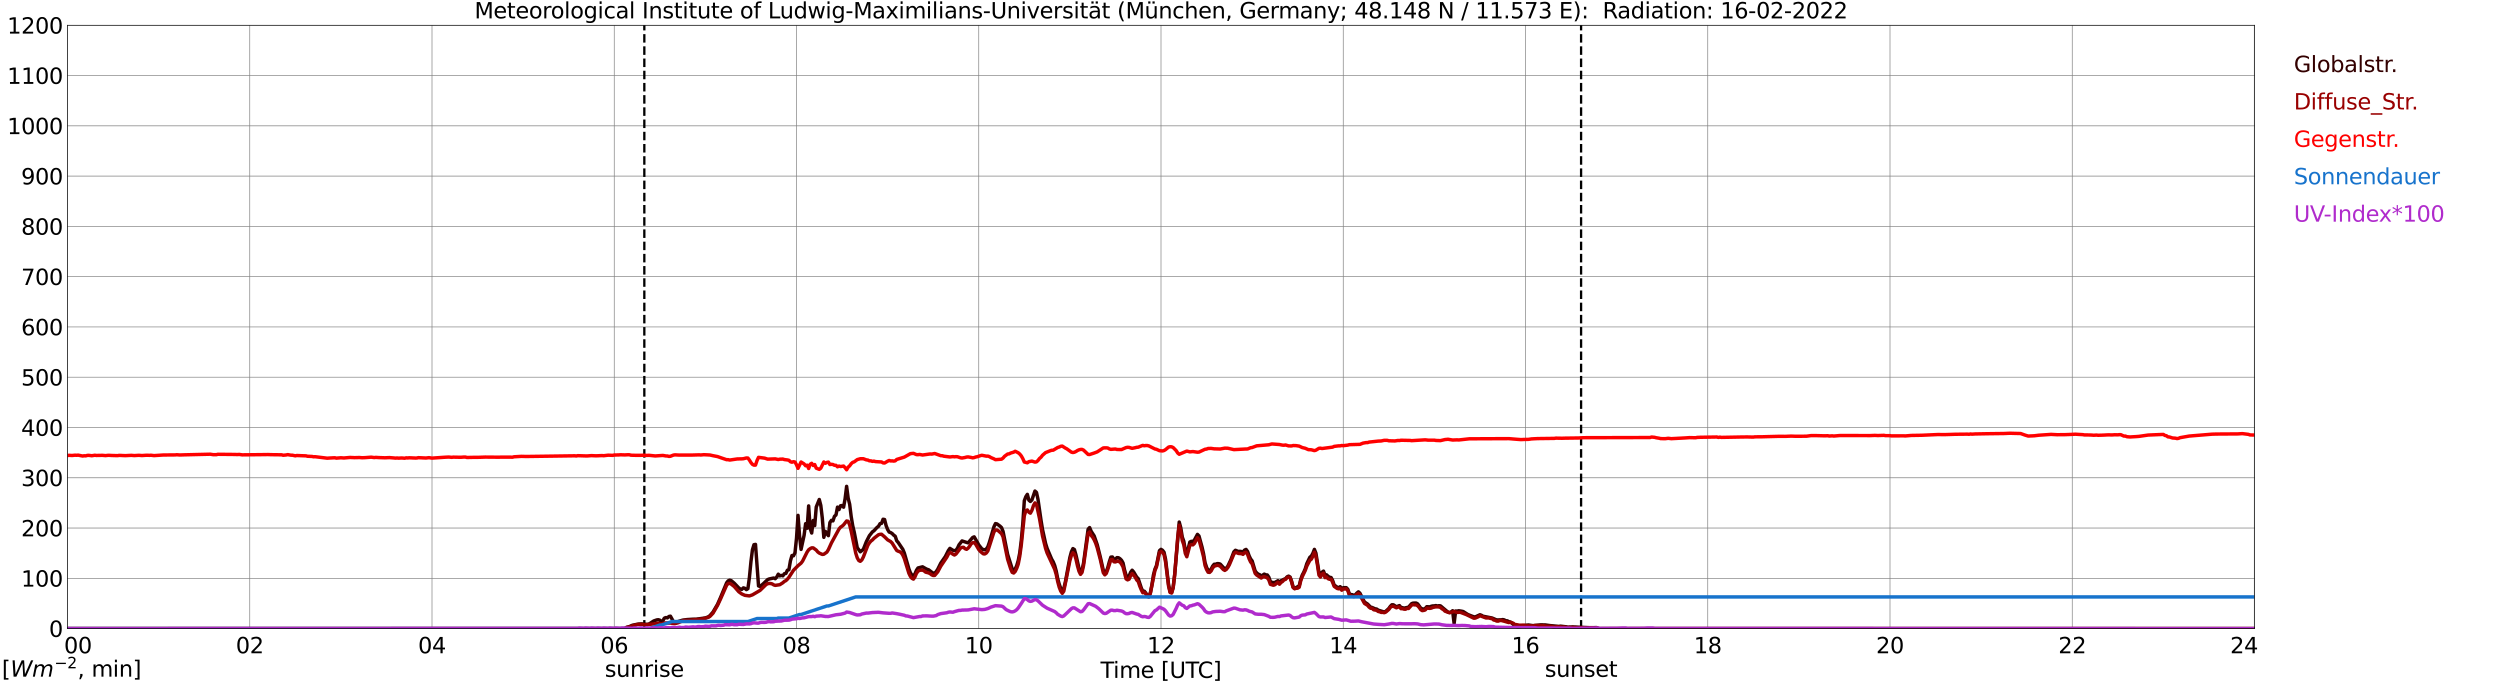 <?xml version="1.0" encoding="utf-8" standalone="no"?>
<!DOCTYPE svg PUBLIC "-//W3C//DTD SVG 1.1//EN"
  "http://www.w3.org/Graphics/SVG/1.1/DTD/svg11.dtd">
<svg xmlns:xlink="http://www.w3.org/1999/xlink" width="1085.4pt" height="296.64pt" viewBox="0 0 1085.4 296.64" xmlns="http://www.w3.org/2000/svg" version="1.1">
 <defs>
  <style type="text/css">*{stroke-linejoin: round; stroke-linecap: butt}</style>
 </defs>
 <g id="figure_1">
  <g id="patch_1">
   <path d="M 0 296.64 
L 1085.4 296.64 
L 1085.4 0 
L 0 0 
z
" style="fill: #ffffff"/>
  </g>
  <g id="axes_1">
   <g id="patch_2">
    <path d="M 29.306 272.909 
L 978.814 272.909 
L 978.814 10.976 
L 29.306 10.976 
z
" style="fill: #ffffff"/>
   </g>
   <g id="patch_3">
    <path d="M 978.814 272.909 
L 978.814 272.909 
L 978.814 10.976 
L 978.814 10.976 
z
" clip-path="url(#p479ebdce8e)" style="fill: #d3d3d3; opacity: 0.25; stroke: #d3d3d3; stroke-linejoin: miter"/>
   </g>
   <g id="matplotlib.axis_1">
    <g id="xtick_1">
     <g id="line2d_1">
      <path d="M 29.306 272.909 
L 29.306 10.976 
" clip-path="url(#p479ebdce8e)" style="fill: none; stroke: #808080; stroke-width: 0.3; stroke-linecap: square"/>
     </g>
     <g id="line2d_2"/>
     <g id="text_1">
      <!--    00 -->
      <g transform="translate(18.733 283.627) scale(0.095 -0.095)">
       <defs>
        <path id="DejaVuSans-20" transform="scale(0.016)"/>
        <path id="DejaVuSans-30" d="M 2034 4250 
Q 1547 4250 1301 3770 
Q 1056 3291 1056 2328 
Q 1056 1369 1301 889 
Q 1547 409 2034 409 
Q 2525 409 2770 889 
Q 3016 1369 3016 2328 
Q 3016 3291 2770 3770 
Q 2525 4250 2034 4250 
z
M 2034 4750 
Q 2819 4750 3233 4129 
Q 3647 3509 3647 2328 
Q 3647 1150 3233 529 
Q 2819 -91 2034 -91 
Q 1250 -91 836 529 
Q 422 1150 422 2328 
Q 422 3509 836 4129 
Q 1250 4750 2034 4750 
z
" transform="scale(0.016)"/>
       </defs>
       <use xlink:href="#DejaVuSans-20"/>
       <use xlink:href="#DejaVuSans-20" transform="translate(31.787 0)"/>
       <use xlink:href="#DejaVuSans-20" transform="translate(63.574 0)"/>
       <use xlink:href="#DejaVuSans-30" transform="translate(95.361 0)"/>
       <use xlink:href="#DejaVuSans-30" transform="translate(158.984 0)"/>
      </g>
     </g>
    </g>
    <g id="xtick_2">
     <g id="line2d_3">
      <path d="M 108.431 272.909 
L 108.431 10.976 
" clip-path="url(#p479ebdce8e)" style="fill: none; stroke: #808080; stroke-width: 0.3; stroke-linecap: square"/>
     </g>
     <g id="line2d_4"/>
     <g id="text_2">
      <!-- 02 -->
      <g transform="translate(102.387 283.627) scale(0.095 -0.095)">
       <defs>
        <path id="DejaVuSans-32" d="M 1228 531 
L 3431 531 
L 3431 0 
L 469 0 
L 469 531 
Q 828 903 1448 1529 
Q 2069 2156 2228 2338 
Q 2531 2678 2651 2914 
Q 2772 3150 2772 3378 
Q 2772 3750 2511 3984 
Q 2250 4219 1831 4219 
Q 1534 4219 1204 4116 
Q 875 4013 500 3803 
L 500 4441 
Q 881 4594 1212 4672 
Q 1544 4750 1819 4750 
Q 2544 4750 2975 4387 
Q 3406 4025 3406 3419 
Q 3406 3131 3298 2873 
Q 3191 2616 2906 2266 
Q 2828 2175 2409 1742 
Q 1991 1309 1228 531 
z
" transform="scale(0.016)"/>
       </defs>
       <use xlink:href="#DejaVuSans-30"/>
       <use xlink:href="#DejaVuSans-32" transform="translate(63.623 0)"/>
      </g>
     </g>
    </g>
    <g id="xtick_3">
     <g id="line2d_5">
      <path d="M 187.557 272.909 
L 187.557 10.976 
" clip-path="url(#p479ebdce8e)" style="fill: none; stroke: #808080; stroke-width: 0.3; stroke-linecap: square"/>
     </g>
     <g id="line2d_6"/>
     <g id="text_3">
      <!-- 04 -->
      <g transform="translate(181.513 283.627) scale(0.095 -0.095)">
       <defs>
        <path id="DejaVuSans-34" d="M 2419 4116 
L 825 1625 
L 2419 1625 
L 2419 4116 
z
M 2253 4666 
L 3047 4666 
L 3047 1625 
L 3713 1625 
L 3713 1100 
L 3047 1100 
L 3047 0 
L 2419 0 
L 2419 1100 
L 313 1100 
L 313 1709 
L 2253 4666 
z
" transform="scale(0.016)"/>
       </defs>
       <use xlink:href="#DejaVuSans-30"/>
       <use xlink:href="#DejaVuSans-34" transform="translate(63.623 0)"/>
      </g>
     </g>
    </g>
    <g id="xtick_4">
     <g id="line2d_7">
      <path d="M 266.683 272.909 
L 266.683 10.976 
" clip-path="url(#p479ebdce8e)" style="fill: none; stroke: #808080; stroke-width: 0.3; stroke-linecap: square"/>
     </g>
     <g id="line2d_8"/>
     <g id="text_4">
      <!-- 06 -->
      <g transform="translate(260.638 283.627) scale(0.095 -0.095)">
       <defs>
        <path id="DejaVuSans-36" d="M 2113 2584 
Q 1688 2584 1439 2293 
Q 1191 2003 1191 1497 
Q 1191 994 1439 701 
Q 1688 409 2113 409 
Q 2538 409 2786 701 
Q 3034 994 3034 1497 
Q 3034 2003 2786 2293 
Q 2538 2584 2113 2584 
z
M 3366 4563 
L 3366 3988 
Q 3128 4100 2886 4159 
Q 2644 4219 2406 4219 
Q 1781 4219 1451 3797 
Q 1122 3375 1075 2522 
Q 1259 2794 1537 2939 
Q 1816 3084 2150 3084 
Q 2853 3084 3261 2657 
Q 3669 2231 3669 1497 
Q 3669 778 3244 343 
Q 2819 -91 2113 -91 
Q 1303 -91 875 529 
Q 447 1150 447 2328 
Q 447 3434 972 4092 
Q 1497 4750 2381 4750 
Q 2619 4750 2861 4703 
Q 3103 4656 3366 4563 
z
" transform="scale(0.016)"/>
       </defs>
       <use xlink:href="#DejaVuSans-30"/>
       <use xlink:href="#DejaVuSans-36" transform="translate(63.623 0)"/>
      </g>
     </g>
    </g>
    <g id="xtick_5">
     <g id="line2d_9">
      <path d="M 345.808 272.909 
L 345.808 10.976 
" clip-path="url(#p479ebdce8e)" style="fill: none; stroke: #808080; stroke-width: 0.3; stroke-linecap: square"/>
     </g>
     <g id="line2d_10"/>
     <g id="text_5">
      <!-- 08 -->
      <g transform="translate(339.764 283.627) scale(0.095 -0.095)">
       <defs>
        <path id="DejaVuSans-38" d="M 2034 2216 
Q 1584 2216 1326 1975 
Q 1069 1734 1069 1313 
Q 1069 891 1326 650 
Q 1584 409 2034 409 
Q 2484 409 2743 651 
Q 3003 894 3003 1313 
Q 3003 1734 2745 1975 
Q 2488 2216 2034 2216 
z
M 1403 2484 
Q 997 2584 770 2862 
Q 544 3141 544 3541 
Q 544 4100 942 4425 
Q 1341 4750 2034 4750 
Q 2731 4750 3128 4425 
Q 3525 4100 3525 3541 
Q 3525 3141 3298 2862 
Q 3072 2584 2669 2484 
Q 3125 2378 3379 2068 
Q 3634 1759 3634 1313 
Q 3634 634 3220 271 
Q 2806 -91 2034 -91 
Q 1263 -91 848 271 
Q 434 634 434 1313 
Q 434 1759 690 2068 
Q 947 2378 1403 2484 
z
M 1172 3481 
Q 1172 3119 1398 2916 
Q 1625 2713 2034 2713 
Q 2441 2713 2670 2916 
Q 2900 3119 2900 3481 
Q 2900 3844 2670 4047 
Q 2441 4250 2034 4250 
Q 1625 4250 1398 4047 
Q 1172 3844 1172 3481 
z
" transform="scale(0.016)"/>
       </defs>
       <use xlink:href="#DejaVuSans-30"/>
       <use xlink:href="#DejaVuSans-38" transform="translate(63.623 0)"/>
      </g>
     </g>
    </g>
    <g id="xtick_6">
     <g id="line2d_11">
      <path d="M 424.934 272.909 
L 424.934 10.976 
" clip-path="url(#p479ebdce8e)" style="fill: none; stroke: #808080; stroke-width: 0.3; stroke-linecap: square"/>
     </g>
     <g id="line2d_12"/>
     <g id="text_6">
      <!-- 10 -->
      <g transform="translate(418.89 283.627) scale(0.095 -0.095)">
       <defs>
        <path id="DejaVuSans-31" d="M 794 531 
L 1825 531 
L 1825 4091 
L 703 3866 
L 703 4441 
L 1819 4666 
L 2450 4666 
L 2450 531 
L 3481 531 
L 3481 0 
L 794 0 
L 794 531 
z
" transform="scale(0.016)"/>
       </defs>
       <use xlink:href="#DejaVuSans-31"/>
       <use xlink:href="#DejaVuSans-30" transform="translate(63.623 0)"/>
      </g>
     </g>
    </g>
    <g id="xtick_7">
     <g id="line2d_13">
      <path d="M 504.06 272.909 
L 504.06 10.976 
" clip-path="url(#p479ebdce8e)" style="fill: none; stroke: #808080; stroke-width: 0.3; stroke-linecap: square"/>
     </g>
     <g id="line2d_14"/>
     <g id="text_7">
      <!-- 12 -->
      <g transform="translate(498.015 283.627) scale(0.095 -0.095)">
       <use xlink:href="#DejaVuSans-31"/>
       <use xlink:href="#DejaVuSans-32" transform="translate(63.623 0)"/>
      </g>
     </g>
    </g>
    <g id="xtick_8">
     <g id="line2d_15">
      <path d="M 583.185 272.909 
L 583.185 10.976 
" clip-path="url(#p479ebdce8e)" style="fill: none; stroke: #808080; stroke-width: 0.3; stroke-linecap: square"/>
     </g>
     <g id="line2d_16"/>
     <g id="text_8">
      <!-- 14 -->
      <g transform="translate(577.141 283.627) scale(0.095 -0.095)">
       <use xlink:href="#DejaVuSans-31"/>
       <use xlink:href="#DejaVuSans-34" transform="translate(63.623 0)"/>
      </g>
     </g>
    </g>
    <g id="xtick_9">
     <g id="line2d_17">
      <path d="M 662.311 272.909 
L 662.311 10.976 
" clip-path="url(#p479ebdce8e)" style="fill: none; stroke: #808080; stroke-width: 0.3; stroke-linecap: square"/>
     </g>
     <g id="line2d_18"/>
     <g id="text_9">
      <!-- 16 -->
      <g transform="translate(656.267 283.627) scale(0.095 -0.095)">
       <use xlink:href="#DejaVuSans-31"/>
       <use xlink:href="#DejaVuSans-36" transform="translate(63.623 0)"/>
      </g>
     </g>
    </g>
    <g id="xtick_10">
     <g id="line2d_19">
      <path d="M 741.437 272.909 
L 741.437 10.976 
" clip-path="url(#p479ebdce8e)" style="fill: none; stroke: #808080; stroke-width: 0.3; stroke-linecap: square"/>
     </g>
     <g id="line2d_20"/>
     <g id="text_10">
      <!-- 18 -->
      <g transform="translate(735.392 283.627) scale(0.095 -0.095)">
       <use xlink:href="#DejaVuSans-31"/>
       <use xlink:href="#DejaVuSans-38" transform="translate(63.623 0)"/>
      </g>
     </g>
    </g>
    <g id="xtick_11">
     <g id="line2d_21">
      <path d="M 820.562 272.909 
L 820.562 10.976 
" clip-path="url(#p479ebdce8e)" style="fill: none; stroke: #808080; stroke-width: 0.3; stroke-linecap: square"/>
     </g>
     <g id="line2d_22"/>
     <g id="text_11">
      <!-- 20 -->
      <g transform="translate(814.518 283.627) scale(0.095 -0.095)">
       <use xlink:href="#DejaVuSans-32"/>
       <use xlink:href="#DejaVuSans-30" transform="translate(63.623 0)"/>
      </g>
     </g>
    </g>
    <g id="xtick_12">
     <g id="line2d_23">
      <path d="M 899.688 272.909 
L 899.688 10.976 
" clip-path="url(#p479ebdce8e)" style="fill: none; stroke: #808080; stroke-width: 0.3; stroke-linecap: square"/>
     </g>
     <g id="line2d_24"/>
     <g id="text_12">
      <!-- 22 -->
      <g transform="translate(893.644 283.627) scale(0.095 -0.095)">
       <use xlink:href="#DejaVuSans-32"/>
       <use xlink:href="#DejaVuSans-32" transform="translate(63.623 0)"/>
      </g>
     </g>
    </g>
    <g id="xtick_13">
     <g id="line2d_25">
      <path d="M 978.814 272.909 
L 978.814 10.976 
" clip-path="url(#p479ebdce8e)" style="fill: none; stroke: #808080; stroke-width: 0.3; stroke-linecap: square"/>
     </g>
     <g id="line2d_26"/>
     <g id="text_13">
      <!-- 24    -->
      <g transform="translate(968.241 283.627) scale(0.095 -0.095)">
       <use xlink:href="#DejaVuSans-32"/>
       <use xlink:href="#DejaVuSans-34" transform="translate(63.623 0)"/>
       <use xlink:href="#DejaVuSans-20" transform="translate(127.246 0)"/>
       <use xlink:href="#DejaVuSans-20" transform="translate(159.033 0)"/>
       <use xlink:href="#DejaVuSans-20" transform="translate(190.82 0)"/>
      </g>
     </g>
    </g>
    <g id="text_14">
     <!-- Time [UTC] -->
     <g transform="translate(477.806 294.322) scale(0.095 -0.095)">
      <defs>
       <path id="DejaVuSans-54" d="M -19 4666 
L 3928 4666 
L 3928 4134 
L 2272 4134 
L 2272 0 
L 1638 0 
L 1638 4134 
L -19 4134 
L -19 4666 
z
" transform="scale(0.016)"/>
       <path id="DejaVuSans-69" d="M 603 3500 
L 1178 3500 
L 1178 0 
L 603 0 
L 603 3500 
z
M 603 4863 
L 1178 4863 
L 1178 4134 
L 603 4134 
L 603 4863 
z
" transform="scale(0.016)"/>
       <path id="DejaVuSans-6d" d="M 3328 2828 
Q 3544 3216 3844 3400 
Q 4144 3584 4550 3584 
Q 5097 3584 5394 3201 
Q 5691 2819 5691 2113 
L 5691 0 
L 5113 0 
L 5113 2094 
Q 5113 2597 4934 2840 
Q 4756 3084 4391 3084 
Q 3944 3084 3684 2787 
Q 3425 2491 3425 1978 
L 3425 0 
L 2847 0 
L 2847 2094 
Q 2847 2600 2669 2842 
Q 2491 3084 2119 3084 
Q 1678 3084 1418 2786 
Q 1159 2488 1159 1978 
L 1159 0 
L 581 0 
L 581 3500 
L 1159 3500 
L 1159 2956 
Q 1356 3278 1631 3431 
Q 1906 3584 2284 3584 
Q 2666 3584 2933 3390 
Q 3200 3197 3328 2828 
z
" transform="scale(0.016)"/>
       <path id="DejaVuSans-65" d="M 3597 1894 
L 3597 1613 
L 953 1613 
Q 991 1019 1311 708 
Q 1631 397 2203 397 
Q 2534 397 2845 478 
Q 3156 559 3463 722 
L 3463 178 
Q 3153 47 2828 -22 
Q 2503 -91 2169 -91 
Q 1331 -91 842 396 
Q 353 884 353 1716 
Q 353 2575 817 3079 
Q 1281 3584 2069 3584 
Q 2775 3584 3186 3129 
Q 3597 2675 3597 1894 
z
M 3022 2063 
Q 3016 2534 2758 2815 
Q 2500 3097 2075 3097 
Q 1594 3097 1305 2825 
Q 1016 2553 972 2059 
L 3022 2063 
z
" transform="scale(0.016)"/>
       <path id="DejaVuSans-5b" d="M 550 4863 
L 1875 4863 
L 1875 4416 
L 1125 4416 
L 1125 -397 
L 1875 -397 
L 1875 -844 
L 550 -844 
L 550 4863 
z
" transform="scale(0.016)"/>
       <path id="DejaVuSans-55" d="M 556 4666 
L 1191 4666 
L 1191 1831 
Q 1191 1081 1462 751 
Q 1734 422 2344 422 
Q 2950 422 3222 751 
Q 3494 1081 3494 1831 
L 3494 4666 
L 4128 4666 
L 4128 1753 
Q 4128 841 3676 375 
Q 3225 -91 2344 -91 
Q 1459 -91 1007 375 
Q 556 841 556 1753 
L 556 4666 
z
" transform="scale(0.016)"/>
       <path id="DejaVuSans-43" d="M 4122 4306 
L 4122 3641 
Q 3803 3938 3442 4084 
Q 3081 4231 2675 4231 
Q 1875 4231 1450 3742 
Q 1025 3253 1025 2328 
Q 1025 1406 1450 917 
Q 1875 428 2675 428 
Q 3081 428 3442 575 
Q 3803 722 4122 1019 
L 4122 359 
Q 3791 134 3420 21 
Q 3050 -91 2638 -91 
Q 1578 -91 968 557 
Q 359 1206 359 2328 
Q 359 3453 968 4101 
Q 1578 4750 2638 4750 
Q 3056 4750 3426 4639 
Q 3797 4528 4122 4306 
z
" transform="scale(0.016)"/>
       <path id="DejaVuSans-5d" d="M 1947 4863 
L 1947 -844 
L 622 -844 
L 622 -397 
L 1369 -397 
L 1369 4416 
L 622 4416 
L 622 4863 
L 1947 4863 
z
" transform="scale(0.016)"/>
      </defs>
      <use xlink:href="#DejaVuSans-54"/>
      <use xlink:href="#DejaVuSans-69" transform="translate(57.959 0)"/>
      <use xlink:href="#DejaVuSans-6d" transform="translate(85.742 0)"/>
      <use xlink:href="#DejaVuSans-65" transform="translate(183.154 0)"/>
      <use xlink:href="#DejaVuSans-20" transform="translate(244.678 0)"/>
      <use xlink:href="#DejaVuSans-5b" transform="translate(276.465 0)"/>
      <use xlink:href="#DejaVuSans-55" transform="translate(315.479 0)"/>
      <use xlink:href="#DejaVuSans-54" transform="translate(388.672 0)"/>
      <use xlink:href="#DejaVuSans-43" transform="translate(443.881 0)"/>
      <use xlink:href="#DejaVuSans-5d" transform="translate(513.705 0)"/>
     </g>
    </g>
   </g>
   <g id="matplotlib.axis_2">
    <g id="ytick_1">
     <g id="line2d_27">
      <path d="M 29.306 272.909 
L 978.814 272.909 
" clip-path="url(#p479ebdce8e)" style="fill: none; stroke: #808080; stroke-width: 0.3; stroke-linecap: square"/>
     </g>
     <g id="line2d_28"/>
     <g id="text_15">
      <!-- 0 -->
      <g transform="translate(21.261 276.518) scale(0.095 -0.095)">
       <use xlink:href="#DejaVuSans-30"/>
      </g>
     </g>
    </g>
    <g id="ytick_2">
     <g id="line2d_29">
      <path d="M 29.306 251.081 
L 978.814 251.081 
" clip-path="url(#p479ebdce8e)" style="fill: none; stroke: #808080; stroke-width: 0.3; stroke-linecap: square"/>
     </g>
     <g id="line2d_30"/>
     <g id="text_16">
      <!-- 100 -->
      <g transform="translate(9.173 254.69) scale(0.095 -0.095)">
       <use xlink:href="#DejaVuSans-31"/>
       <use xlink:href="#DejaVuSans-30" transform="translate(63.623 0)"/>
       <use xlink:href="#DejaVuSans-30" transform="translate(127.246 0)"/>
      </g>
     </g>
    </g>
    <g id="ytick_3">
     <g id="line2d_31">
      <path d="M 29.306 229.253 
L 978.814 229.253 
" clip-path="url(#p479ebdce8e)" style="fill: none; stroke: #808080; stroke-width: 0.3; stroke-linecap: square"/>
     </g>
     <g id="line2d_32"/>
     <g id="text_17">
      <!-- 200 -->
      <g transform="translate(9.173 232.863) scale(0.095 -0.095)">
       <use xlink:href="#DejaVuSans-32"/>
       <use xlink:href="#DejaVuSans-30" transform="translate(63.623 0)"/>
       <use xlink:href="#DejaVuSans-30" transform="translate(127.246 0)"/>
      </g>
     </g>
    </g>
    <g id="ytick_4">
     <g id="line2d_33">
      <path d="M 29.306 207.426 
L 978.814 207.426 
" clip-path="url(#p479ebdce8e)" style="fill: none; stroke: #808080; stroke-width: 0.3; stroke-linecap: square"/>
     </g>
     <g id="line2d_34"/>
     <g id="text_18">
      <!-- 300 -->
      <g transform="translate(9.173 211.035) scale(0.095 -0.095)">
       <defs>
        <path id="DejaVuSans-33" d="M 2597 2516 
Q 3050 2419 3304 2112 
Q 3559 1806 3559 1356 
Q 3559 666 3084 287 
Q 2609 -91 1734 -91 
Q 1441 -91 1130 -33 
Q 819 25 488 141 
L 488 750 
Q 750 597 1062 519 
Q 1375 441 1716 441 
Q 2309 441 2620 675 
Q 2931 909 2931 1356 
Q 2931 1769 2642 2001 
Q 2353 2234 1838 2234 
L 1294 2234 
L 1294 2753 
L 1863 2753 
Q 2328 2753 2575 2939 
Q 2822 3125 2822 3475 
Q 2822 3834 2567 4026 
Q 2313 4219 1838 4219 
Q 1578 4219 1281 4162 
Q 984 4106 628 3988 
L 628 4550 
Q 988 4650 1302 4700 
Q 1616 4750 1894 4750 
Q 2613 4750 3031 4423 
Q 3450 4097 3450 3541 
Q 3450 3153 3228 2886 
Q 3006 2619 2597 2516 
z
" transform="scale(0.016)"/>
       </defs>
       <use xlink:href="#DejaVuSans-33"/>
       <use xlink:href="#DejaVuSans-30" transform="translate(63.623 0)"/>
       <use xlink:href="#DejaVuSans-30" transform="translate(127.246 0)"/>
      </g>
     </g>
    </g>
    <g id="ytick_5">
     <g id="line2d_35">
      <path d="M 29.306 185.598 
L 978.814 185.598 
" clip-path="url(#p479ebdce8e)" style="fill: none; stroke: #808080; stroke-width: 0.3; stroke-linecap: square"/>
     </g>
     <g id="line2d_36"/>
     <g id="text_19">
      <!-- 400 -->
      <g transform="translate(9.173 189.207) scale(0.095 -0.095)">
       <use xlink:href="#DejaVuSans-34"/>
       <use xlink:href="#DejaVuSans-30" transform="translate(63.623 0)"/>
       <use xlink:href="#DejaVuSans-30" transform="translate(127.246 0)"/>
      </g>
     </g>
    </g>
    <g id="ytick_6">
     <g id="line2d_37">
      <path d="M 29.306 163.77 
L 978.814 163.77 
" clip-path="url(#p479ebdce8e)" style="fill: none; stroke: #808080; stroke-width: 0.3; stroke-linecap: square"/>
     </g>
     <g id="line2d_38"/>
     <g id="text_20">
      <!-- 500 -->
      <g transform="translate(9.173 167.379) scale(0.095 -0.095)">
       <defs>
        <path id="DejaVuSans-35" d="M 691 4666 
L 3169 4666 
L 3169 4134 
L 1269 4134 
L 1269 2991 
Q 1406 3038 1543 3061 
Q 1681 3084 1819 3084 
Q 2600 3084 3056 2656 
Q 3513 2228 3513 1497 
Q 3513 744 3044 326 
Q 2575 -91 1722 -91 
Q 1428 -91 1123 -41 
Q 819 9 494 109 
L 494 744 
Q 775 591 1075 516 
Q 1375 441 1709 441 
Q 2250 441 2565 725 
Q 2881 1009 2881 1497 
Q 2881 1984 2565 2268 
Q 2250 2553 1709 2553 
Q 1456 2553 1204 2497 
Q 953 2441 691 2322 
L 691 4666 
z
" transform="scale(0.016)"/>
       </defs>
       <use xlink:href="#DejaVuSans-35"/>
       <use xlink:href="#DejaVuSans-30" transform="translate(63.623 0)"/>
       <use xlink:href="#DejaVuSans-30" transform="translate(127.246 0)"/>
      </g>
     </g>
    </g>
    <g id="ytick_7">
     <g id="line2d_39">
      <path d="M 29.306 141.942 
L 978.814 141.942 
" clip-path="url(#p479ebdce8e)" style="fill: none; stroke: #808080; stroke-width: 0.3; stroke-linecap: square"/>
     </g>
     <g id="line2d_40"/>
     <g id="text_21">
      <!-- 600 -->
      <g transform="translate(9.173 145.551) scale(0.095 -0.095)">
       <use xlink:href="#DejaVuSans-36"/>
       <use xlink:href="#DejaVuSans-30" transform="translate(63.623 0)"/>
       <use xlink:href="#DejaVuSans-30" transform="translate(127.246 0)"/>
      </g>
     </g>
    </g>
    <g id="ytick_8">
     <g id="line2d_41">
      <path d="M 29.306 120.114 
L 978.814 120.114 
" clip-path="url(#p479ebdce8e)" style="fill: none; stroke: #808080; stroke-width: 0.3; stroke-linecap: square"/>
     </g>
     <g id="line2d_42"/>
     <g id="text_22">
      <!-- 700 -->
      <g transform="translate(9.173 123.724) scale(0.095 -0.095)">
       <defs>
        <path id="DejaVuSans-37" d="M 525 4666 
L 3525 4666 
L 3525 4397 
L 1831 0 
L 1172 0 
L 2766 4134 
L 525 4134 
L 525 4666 
z
" transform="scale(0.016)"/>
       </defs>
       <use xlink:href="#DejaVuSans-37"/>
       <use xlink:href="#DejaVuSans-30" transform="translate(63.623 0)"/>
       <use xlink:href="#DejaVuSans-30" transform="translate(127.246 0)"/>
      </g>
     </g>
    </g>
    <g id="ytick_9">
     <g id="line2d_43">
      <path d="M 29.306 98.287 
L 978.814 98.287 
" clip-path="url(#p479ebdce8e)" style="fill: none; stroke: #808080; stroke-width: 0.3; stroke-linecap: square"/>
     </g>
     <g id="line2d_44"/>
     <g id="text_23">
      <!-- 800 -->
      <g transform="translate(9.173 101.896) scale(0.095 -0.095)">
       <use xlink:href="#DejaVuSans-38"/>
       <use xlink:href="#DejaVuSans-30" transform="translate(63.623 0)"/>
       <use xlink:href="#DejaVuSans-30" transform="translate(127.246 0)"/>
      </g>
     </g>
    </g>
    <g id="ytick_10">
     <g id="line2d_45">
      <path d="M 29.306 76.459 
L 978.814 76.459 
" clip-path="url(#p479ebdce8e)" style="fill: none; stroke: #808080; stroke-width: 0.3; stroke-linecap: square"/>
     </g>
     <g id="line2d_46"/>
     <g id="text_24">
      <!-- 900 -->
      <g transform="translate(9.173 80.068) scale(0.095 -0.095)">
       <defs>
        <path id="DejaVuSans-39" d="M 703 97 
L 703 672 
Q 941 559 1184 500 
Q 1428 441 1663 441 
Q 2288 441 2617 861 
Q 2947 1281 2994 2138 
Q 2813 1869 2534 1725 
Q 2256 1581 1919 1581 
Q 1219 1581 811 2004 
Q 403 2428 403 3163 
Q 403 3881 828 4315 
Q 1253 4750 1959 4750 
Q 2769 4750 3195 4129 
Q 3622 3509 3622 2328 
Q 3622 1225 3098 567 
Q 2575 -91 1691 -91 
Q 1453 -91 1209 -44 
Q 966 3 703 97 
z
M 1959 2075 
Q 2384 2075 2632 2365 
Q 2881 2656 2881 3163 
Q 2881 3666 2632 3958 
Q 2384 4250 1959 4250 
Q 1534 4250 1286 3958 
Q 1038 3666 1038 3163 
Q 1038 2656 1286 2365 
Q 1534 2075 1959 2075 
z
" transform="scale(0.016)"/>
       </defs>
       <use xlink:href="#DejaVuSans-39"/>
       <use xlink:href="#DejaVuSans-30" transform="translate(63.623 0)"/>
       <use xlink:href="#DejaVuSans-30" transform="translate(127.246 0)"/>
      </g>
     </g>
    </g>
    <g id="ytick_11">
     <g id="line2d_47">
      <path d="M 29.306 54.631 
L 978.814 54.631 
" clip-path="url(#p479ebdce8e)" style="fill: none; stroke: #808080; stroke-width: 0.3; stroke-linecap: square"/>
     </g>
     <g id="line2d_48"/>
     <g id="text_25">
      <!-- 1000 -->
      <g transform="translate(3.128 58.24) scale(0.095 -0.095)">
       <use xlink:href="#DejaVuSans-31"/>
       <use xlink:href="#DejaVuSans-30" transform="translate(63.623 0)"/>
       <use xlink:href="#DejaVuSans-30" transform="translate(127.246 0)"/>
       <use xlink:href="#DejaVuSans-30" transform="translate(190.869 0)"/>
      </g>
     </g>
    </g>
    <g id="ytick_12">
     <g id="line2d_49">
      <path d="M 29.306 32.803 
L 978.814 32.803 
" clip-path="url(#p479ebdce8e)" style="fill: none; stroke: #808080; stroke-width: 0.3; stroke-linecap: square"/>
     </g>
     <g id="line2d_50"/>
     <g id="text_26">
      <!-- 1100 -->
      <g transform="translate(3.128 36.413) scale(0.095 -0.095)">
       <use xlink:href="#DejaVuSans-31"/>
       <use xlink:href="#DejaVuSans-31" transform="translate(63.623 0)"/>
       <use xlink:href="#DejaVuSans-30" transform="translate(127.246 0)"/>
       <use xlink:href="#DejaVuSans-30" transform="translate(190.869 0)"/>
      </g>
     </g>
    </g>
    <g id="ytick_13">
     <g id="line2d_51">
      <path d="M 29.306 10.976 
L 978.814 10.976 
" clip-path="url(#p479ebdce8e)" style="fill: none; stroke: #808080; stroke-width: 0.3; stroke-linecap: square"/>
     </g>
     <g id="line2d_52"/>
     <g id="text_27">
      <!-- 1200 -->
      <g transform="translate(3.128 14.585) scale(0.095 -0.095)">
       <use xlink:href="#DejaVuSans-31"/>
       <use xlink:href="#DejaVuSans-32" transform="translate(63.623 0)"/>
       <use xlink:href="#DejaVuSans-30" transform="translate(127.246 0)"/>
       <use xlink:href="#DejaVuSans-30" transform="translate(190.869 0)"/>
      </g>
     </g>
    </g>
   </g>
   <g id="line2d_53">
    <path d="M 279.739 272.909 
L 279.739 10.976 
" clip-path="url(#p479ebdce8e)" style="fill: none; stroke-dasharray: 3.7,1.6; stroke-dashoffset: 0; stroke: #000000"/>
   </g>
   <g id="line2d_54">
    <path d="M 686.444 272.909 
L 686.444 10.976 
" clip-path="url(#p479ebdce8e)" style="fill: none; stroke-dasharray: 3.7,1.6; stroke-dashoffset: 0; stroke: #000000"/>
   </g>
   <g id="line2d_55">
    <path d="M 29.306 272.909 
L 271.298 272.909 
L 271.958 272.42 
L 273.277 272.031 
L 274.595 271.44 
L 277.233 270.933 
L 278.552 270.866 
L 280.53 271.051 
L 281.189 271.051 
L 281.849 270.883 
L 283.827 269.6 
L 285.145 269.144 
L 285.805 269.058 
L 286.464 269.246 
L 287.124 269.818 
L 287.783 269.499 
L 288.442 268.366 
L 289.102 268.113 
L 289.761 268.266 
L 290.42 267.642 
L 291.08 267.524 
L 292.399 269.921 
L 293.058 270.41 
L 293.717 270.224 
L 294.377 269.853 
L 296.355 269.246 
L 298.333 268.993 
L 300.971 268.823 
L 302.289 268.823 
L 306.246 268.283 
L 307.564 267.792 
L 308.224 267.271 
L 309.543 265.767 
L 311.521 262.375 
L 312.839 259.387 
L 315.477 253.022 
L 316.136 252.179 
L 316.796 251.891 
L 317.455 252.076 
L 318.774 253.192 
L 320.752 255.268 
L 321.411 255.739 
L 322.071 255.874 
L 322.73 255.233 
L 323.39 255.418 
L 324.049 255.992 
L 324.708 255.571 
L 325.368 250.675 
L 326.027 243.871 
L 326.686 238.657 
L 327.346 236.478 
L 328.005 236.36 
L 329.324 254.39 
L 329.983 254.626 
L 331.302 253.528 
L 333.28 251.638 
L 333.94 251.367 
L 335.918 250.946 
L 336.577 251.249 
L 337.236 250.524 
L 337.896 249.291 
L 338.555 250.033 
L 339.215 249.798 
L 339.874 250.001 
L 340.533 249.088 
L 341.193 248.953 
L 341.852 247.569 
L 342.512 247.351 
L 343.171 243.5 
L 343.83 241.204 
L 344.49 241.307 
L 345.149 239.99 
L 345.808 233.711 
L 346.468 223.751 
L 347.127 232.51 
L 347.787 238.521 
L 349.105 232.41 
L 349.765 227.363 
L 350.424 229.336 
L 351.083 219.647 
L 351.743 229.489 
L 352.402 231.414 
L 353.062 225.977 
L 353.721 228.206 
L 354.38 220.121 
L 355.699 216.862 
L 356.359 219.429 
L 357.018 225.017 
L 357.677 233.287 
L 358.337 230.687 
L 358.996 231.785 
L 359.655 232.562 
L 360.315 226.857 
L 360.974 225.909 
L 361.634 226.147 
L 362.293 224.154 
L 362.952 223.58 
L 363.612 220.171 
L 364.271 221.234 
L 364.93 219.579 
L 365.59 219.479 
L 366.249 220.203 
L 366.909 216.508 
L 367.568 211.156 
L 368.227 216.237 
L 368.887 218.905 
L 369.546 224.239 
L 370.206 228.206 
L 370.865 230.991 
L 372.184 237.777 
L 373.502 239.567 
L 374.821 238.521 
L 376.14 235.162 
L 377.459 232.578 
L 378.777 230.908 
L 379.437 230.434 
L 380.756 229 
L 381.415 228.494 
L 382.074 227.346 
L 382.734 227.228 
L 383.393 225.438 
L 384.053 225.556 
L 384.712 228.19 
L 385.371 229.895 
L 386.031 230.991 
L 386.69 231.229 
L 387.349 231.65 
L 388.009 232.342 
L 388.668 232.816 
L 389.328 234.791 
L 389.987 235.551 
L 391.965 238.504 
L 392.624 240.108 
L 394.603 246.977 
L 395.262 248.684 
L 395.921 249.697 
L 396.581 250.001 
L 397.24 249.156 
L 397.899 247.569 
L 398.559 246.591 
L 400.537 246.085 
L 401.856 246.844 
L 402.515 247.18 
L 403.175 247.383 
L 404.493 248.396 
L 405.153 248.835 
L 405.812 248.835 
L 406.471 248.143 
L 407.131 247.148 
L 408.45 244.48 
L 410.428 241.627 
L 411.746 239.01 
L 412.406 238.083 
L 413.725 238.91 
L 414.384 239.078 
L 415.043 238.91 
L 415.703 237.98 
L 416.362 236.546 
L 417.681 234.856 
L 419.659 235.498 
L 420.318 235.684 
L 422.297 233.355 
L 422.956 233.084 
L 424.275 235.38 
L 424.934 236.596 
L 426.253 238.251 
L 426.912 238.604 
L 427.572 238.707 
L 428.231 238.336 
L 428.89 237.373 
L 429.55 235.448 
L 431.528 228.712 
L 432.187 227.328 
L 432.847 227.463 
L 434.165 228.426 
L 434.825 229.068 
L 435.484 230.722 
L 437.462 240.665 
L 439.44 246.927 
L 440.1 247.383 
L 440.759 247.063 
L 441.419 245.578 
L 442.078 243.35 
L 442.737 240.023 
L 443.397 234.688 
L 444.056 227.311 
L 444.716 217.403 
L 445.375 215.646 
L 446.034 214.633 
L 446.694 217.165 
L 447.353 217.706 
L 448.012 217.047 
L 449.331 213.199 
L 449.991 213.773 
L 450.65 216.777 
L 451.969 225.909 
L 452.628 229.928 
L 453.947 235.954 
L 454.606 238.065 
L 456.584 242.741 
L 457.244 243.889 
L 457.903 245.511 
L 458.563 247.925 
L 459.222 251.267 
L 459.881 253.631 
L 460.541 255.503 
L 461.2 256.651 
L 461.859 255.486 
L 462.519 252.768 
L 464.497 242.031 
L 465.156 239.567 
L 465.816 238.183 
L 466.475 238.604 
L 467.134 240.935 
L 468.453 246.742 
L 469.113 248.11 
L 469.772 247.536 
L 470.431 244.463 
L 472.409 229.777 
L 473.069 229.05 
L 473.728 230.637 
L 475.047 232.68 
L 476.366 236.496 
L 477.685 241.728 
L 479.003 247.604 
L 479.663 248.667 
L 480.322 248.143 
L 480.981 246.338 
L 481.641 243.856 
L 482.3 241.881 
L 482.96 241.813 
L 483.619 242.791 
L 484.278 242.758 
L 484.938 242.099 
L 485.597 242.151 
L 486.256 242.573 
L 486.916 243.247 
L 487.575 244.413 
L 488.235 247.451 
L 488.894 249.747 
L 489.553 250.404 
L 490.213 250.101 
L 490.872 248.464 
L 491.532 247.569 
L 492.191 248.329 
L 493.51 250.557 
L 494.169 251.216 
L 495.488 255.233 
L 496.147 256.719 
L 496.807 256.669 
L 497.466 257.461 
L 498.125 258.712 
L 498.785 258.998 
L 499.444 257.394 
L 500.103 254.002 
L 500.763 249.697 
L 501.422 247.113 
L 502.082 245.578 
L 503.4 239.06 
L 504.06 238.504 
L 504.719 238.91 
L 505.379 239.77 
L 506.038 242.808 
L 507.357 253.934 
L 508.016 256.972 
L 508.675 257.243 
L 509.335 255.032 
L 509.994 249.512 
L 511.972 226.654 
L 512.632 229.118 
L 513.291 233.169 
L 513.95 234.977 
L 514.61 238.825 
L 515.269 240.53 
L 516.588 235.33 
L 517.247 235.009 
L 517.907 235.11 
L 518.566 234.47 
L 519.885 232.004 
L 520.544 232.68 
L 521.863 237.491 
L 522.522 240.377 
L 523.182 244.295 
L 523.841 246.285 
L 524.501 247.654 
L 525.16 247.687 
L 525.819 247.13 
L 526.479 245.797 
L 527.138 244.987 
L 527.797 244.969 
L 528.457 244.699 
L 529.116 244.716 
L 529.776 244.902 
L 531.094 246.353 
L 531.754 246.995 
L 532.413 246.691 
L 533.073 245.831 
L 534.391 243.029 
L 535.71 239.567 
L 536.369 238.91 
L 537.688 239.432 
L 538.348 239.364 
L 539.007 239.466 
L 539.666 239.72 
L 540.326 238.842 
L 540.985 238.537 
L 541.644 239.416 
L 542.304 241.289 
L 542.963 242.673 
L 543.623 243.518 
L 544.941 247.925 
L 545.601 248.735 
L 546.26 249.274 
L 546.919 249.527 
L 547.579 250.118 
L 548.898 249.258 
L 549.557 249.577 
L 550.216 249.629 
L 550.876 250.592 
L 551.535 252.447 
L 552.195 252.836 
L 552.854 252.921 
L 553.513 252.871 
L 554.832 252.127 
L 555.491 252.954 
L 556.151 252.144 
L 556.81 251.891 
L 557.47 251.485 
L 558.129 251.267 
L 558.788 250.457 
L 559.448 250.136 
L 560.107 250.524 
L 560.766 252.38 
L 561.426 254.897 
L 562.085 255.471 
L 564.063 254.338 
L 564.723 251.537 
L 565.382 249.697 
L 566.042 248.446 
L 566.701 246.894 
L 567.36 244.716 
L 568.679 241.948 
L 569.338 241.424 
L 569.998 240.226 
L 570.657 238.521 
L 571.317 240.176 
L 572.635 248.481 
L 573.295 249.527 
L 573.954 248.446 
L 574.613 247.957 
L 575.273 249.78 
L 575.932 249.562 
L 576.592 250.204 
L 577.251 250.625 
L 577.91 250.743 
L 578.57 251.991 
L 579.229 253.984 
L 580.548 254.947 
L 581.207 255.132 
L 581.867 254.726 
L 582.526 255.571 
L 583.185 255.15 
L 584.504 255.15 
L 585.164 255.842 
L 585.823 257.832 
L 586.482 258.12 
L 587.142 258.206 
L 587.801 258.492 
L 588.46 258.221 
L 589.12 257.479 
L 589.779 256.955 
L 590.439 257.564 
L 591.757 260.179 
L 592.417 261.379 
L 593.736 262.257 
L 595.054 263.591 
L 595.714 263.741 
L 597.032 264.35 
L 597.692 264.418 
L 598.351 264.907 
L 600.989 265.717 
L 601.648 265.413 
L 602.967 264.197 
L 603.626 263.252 
L 604.286 262.578 
L 604.945 262.578 
L 606.264 263.438 
L 607.582 262.931 
L 608.242 263.726 
L 608.901 263.826 
L 609.561 264.045 
L 611.539 263.606 
L 612.858 262.087 
L 613.517 261.851 
L 614.836 261.818 
L 615.495 262.189 
L 616.814 264.012 
L 617.473 264.35 
L 618.133 264.451 
L 618.792 264.18 
L 619.451 263.405 
L 620.77 263.488 
L 621.429 263.202 
L 622.089 263.067 
L 622.748 263.049 
L 623.408 262.914 
L 624.067 263.099 
L 624.726 262.982 
L 625.386 263.032 
L 628.683 265.802 
L 629.342 265.952 
L 630.001 265.734 
L 630.661 265.16 
L 631.32 270.698 
L 631.98 265.278 
L 632.639 265.345 
L 633.298 265.16 
L 634.617 265.363 
L 635.276 265.514 
L 637.255 266.78 
L 638.573 267.321 
L 639.892 267.81 
L 640.552 267.827 
L 642.53 266.9 
L 643.189 267.135 
L 643.848 267.539 
L 647.805 268.316 
L 649.783 269.161 
L 651.761 269.111 
L 652.42 268.993 
L 653.08 269.126 
L 653.739 269.499 
L 654.399 269.532 
L 655.058 269.886 
L 655.717 270.089 
L 656.377 270.527 
L 657.695 271.726 
L 658.355 271.996 
L 659.014 272.099 
L 660.333 271.964 
L 662.97 271.405 
L 663.63 271.339 
L 664.949 271.54 
L 665.608 271.625 
L 668.905 271.287 
L 670.883 271.322 
L 672.861 271.593 
L 676.817 271.964 
L 677.477 271.846 
L 680.114 272.149 
L 680.774 272.3 
L 682.752 272.182 
L 690.005 272.503 
L 693.302 272.485 
L 693.961 272.909 
L 978.154 272.909 
L 978.154 272.909 
" clip-path="url(#p479ebdce8e)" style="fill: none; stroke: #330000; stroke-width: 1.5; stroke-linecap: square"/>
   </g>
   <g id="line2d_56">
    <path d="M 29.306 272.909 
L 271.298 272.909 
L 271.958 272.407 
L 273.277 272.197 
L 274.595 271.693 
L 275.255 271.566 
L 276.573 271.147 
L 278.552 271.064 
L 279.87 271.232 
L 281.189 271.147 
L 283.827 270.896 
L 285.805 270.56 
L 287.124 270.853 
L 288.442 270.475 
L 291.08 270.519 
L 292.399 270.687 
L 293.058 270.77 
L 294.377 270.392 
L 296.355 269.552 
L 297.014 269.342 
L 298.992 269.301 
L 300.971 269.133 
L 301.63 269.006 
L 302.289 269.05 
L 302.949 268.923 
L 303.608 268.965 
L 304.267 268.755 
L 304.927 268.796 
L 305.586 268.504 
L 306.246 268.419 
L 307.564 268 
L 308.224 267.622 
L 309.543 266.236 
L 311.521 262.835 
L 312.839 260.024 
L 315.477 254.063 
L 316.136 253.349 
L 316.796 253.266 
L 317.455 253.602 
L 318.774 254.65 
L 320.752 256.918 
L 322.071 257.883 
L 323.39 258.47 
L 325.368 258.723 
L 326.686 258.26 
L 329.983 256.331 
L 332.621 253.77 
L 333.28 253.434 
L 333.94 253.307 
L 334.599 253.349 
L 335.258 253.517 
L 335.918 253.936 
L 336.577 254.148 
L 338.555 253.853 
L 339.874 253.013 
L 340.533 252.426 
L 341.193 252.089 
L 341.852 251.461 
L 342.512 250.662 
L 344.49 247.6 
L 346.468 245.585 
L 347.787 244.493 
L 348.446 243.612 
L 350.424 239.665 
L 351.083 238.7 
L 351.743 238.196 
L 352.402 237.86 
L 353.062 237.86 
L 354.38 238.825 
L 355.04 239.624 
L 355.699 240.128 
L 357.018 240.715 
L 357.677 240.63 
L 358.996 239.707 
L 359.655 238.615 
L 360.974 235.719 
L 362.293 233.285 
L 364.271 229.675 
L 364.93 228.878 
L 365.59 228.457 
L 366.249 227.869 
L 367.568 226.191 
L 368.227 226.317 
L 368.887 227.869 
L 369.546 230.598 
L 371.524 240.128 
L 372.184 242.184 
L 372.843 243.358 
L 373.502 243.695 
L 374.162 243.107 
L 374.821 241.848 
L 376.799 236.727 
L 377.459 235.677 
L 378.118 234.922 
L 378.777 234.418 
L 379.437 233.704 
L 381.415 232.152 
L 382.074 231.984 
L 382.734 231.942 
L 384.053 233.075 
L 385.371 234.376 
L 386.69 235.131 
L 387.349 235.804 
L 389.328 238.993 
L 389.987 239.329 
L 390.646 239.539 
L 391.306 240.001 
L 391.965 241.008 
L 392.624 242.52 
L 394.603 248.9 
L 395.262 250.243 
L 395.921 251.083 
L 396.581 251.419 
L 397.24 250.452 
L 397.899 248.9 
L 398.559 248.019 
L 399.218 247.6 
L 400.537 247.514 
L 401.196 247.851 
L 401.856 248.396 
L 403.175 248.732 
L 403.834 249.069 
L 404.493 249.571 
L 405.153 249.865 
L 405.812 249.824 
L 407.131 248.27 
L 408.45 245.794 
L 411.087 241.889 
L 411.746 240.588 
L 412.406 239.833 
L 413.065 240.128 
L 413.725 240.63 
L 414.384 240.966 
L 415.043 240.547 
L 416.362 238.825 
L 417.022 237.945 
L 417.681 237.65 
L 418.34 237.609 
L 419 238.238 
L 419.659 238.491 
L 420.318 237.987 
L 420.978 237.146 
L 421.637 236.096 
L 422.297 235.636 
L 422.956 235.551 
L 423.615 236.308 
L 424.934 238.574 
L 425.593 239.37 
L 426.912 240.462 
L 427.572 240.505 
L 428.231 240.084 
L 428.89 239.161 
L 431.528 230.975 
L 432.187 230.094 
L 432.847 230.094 
L 433.506 230.515 
L 434.825 231.689 
L 435.484 233.075 
L 437.462 242.771 
L 438.781 246.927 
L 439.44 248.479 
L 440.1 248.774 
L 440.759 248.102 
L 441.419 246.759 
L 442.078 244.913 
L 442.737 241.512 
L 443.397 236.642 
L 444.716 223.923 
L 445.375 221.74 
L 446.034 221.406 
L 446.694 222.371 
L 447.353 222.79 
L 448.012 221.574 
L 448.672 219.557 
L 449.331 218.342 
L 449.991 218.929 
L 451.309 225.141 
L 452.628 232.739 
L 453.947 238.111 
L 454.606 240.084 
L 457.903 247.178 
L 458.563 249.405 
L 459.222 252.552 
L 459.881 254.986 
L 460.541 256.665 
L 461.2 257.59 
L 461.859 256.665 
L 463.178 250.033 
L 464.497 243.402 
L 465.156 241.134 
L 465.816 239.96 
L 466.475 240.63 
L 467.134 242.73 
L 467.794 245.668 
L 468.453 248.019 
L 469.113 249.361 
L 469.772 248.523 
L 470.431 245.541 
L 472.409 231.521 
L 473.069 230.934 
L 473.728 232.444 
L 474.388 233.243 
L 475.047 234.376 
L 475.706 235.845 
L 476.366 237.818 
L 477.685 242.813 
L 479.003 248.647 
L 479.663 249.571 
L 480.322 248.942 
L 480.981 247.095 
L 482.3 243.022 
L 482.96 242.939 
L 483.619 243.904 
L 484.278 243.989 
L 484.938 243.612 
L 486.256 243.948 
L 486.916 244.913 
L 487.575 246.131 
L 488.894 251.334 
L 489.553 251.753 
L 490.213 251.461 
L 490.872 249.992 
L 491.532 248.983 
L 492.85 250.538 
L 493.51 251.797 
L 494.169 252.467 
L 494.828 254.44 
L 495.488 256.036 
L 496.147 257.337 
L 496.807 257.169 
L 497.466 257.8 
L 498.125 258.974 
L 498.785 259.142 
L 499.444 257.546 
L 501.422 247.682 
L 502.082 246.172 
L 503.4 239.875 
L 504.06 239.414 
L 504.719 239.875 
L 505.379 240.798 
L 506.038 243.989 
L 507.357 254.525 
L 508.016 257.254 
L 508.675 257.463 
L 509.335 255.239 
L 509.994 249.656 
L 511.313 233.368 
L 511.972 228.037 
L 512.632 230.724 
L 513.291 234.627 
L 513.95 236.518 
L 514.61 240.252 
L 515.269 241.721 
L 516.588 236.769 
L 517.247 236.432 
L 517.907 236.559 
L 518.566 235.928 
L 519.885 233.453 
L 520.544 234.25 
L 521.863 239.119 
L 522.522 241.765 
L 523.182 245.5 
L 523.841 247.263 
L 524.501 248.438 
L 525.16 248.523 
L 525.819 247.892 
L 526.479 246.591 
L 527.138 245.836 
L 528.457 245.417 
L 529.116 245.541 
L 529.776 245.836 
L 531.094 247.263 
L 531.754 247.641 
L 532.413 247.222 
L 533.073 246.382 
L 533.732 245.205 
L 535.71 240.505 
L 536.369 239.833 
L 537.029 240.001 
L 537.688 240.294 
L 539.007 240.379 
L 539.666 240.674 
L 540.326 239.916 
L 540.985 239.792 
L 541.644 240.674 
L 542.304 242.562 
L 542.963 243.989 
L 543.623 244.786 
L 544.941 248.942 
L 545.601 249.656 
L 547.579 250.957 
L 548.238 250.496 
L 548.898 250.369 
L 550.216 250.874 
L 550.876 251.797 
L 551.535 253.685 
L 552.854 254.104 
L 553.513 253.853 
L 554.832 252.803 
L 555.491 253.644 
L 556.151 252.888 
L 556.81 252.467 
L 557.47 251.753 
L 558.129 251.544 
L 558.788 250.747 
L 559.448 250.538 
L 560.107 250.874 
L 560.766 252.72 
L 561.426 255.113 
L 562.085 255.617 
L 562.745 255.407 
L 563.404 255.364 
L 564.063 254.945 
L 564.723 252.175 
L 565.382 250.369 
L 566.701 247.641 
L 567.36 245.794 
L 568.679 243.275 
L 569.338 242.771 
L 569.998 241.512 
L 570.657 239.748 
L 571.317 241.597 
L 571.976 245.249 
L 572.635 249.697 
L 573.295 250.538 
L 573.954 249.278 
L 574.613 248.859 
L 575.273 250.789 
L 575.932 250.496 
L 576.592 251.251 
L 577.251 251.502 
L 577.91 251.502 
L 578.57 252.803 
L 579.229 254.567 
L 580.548 255.49 
L 581.207 255.658 
L 581.867 255.449 
L 582.526 256.245 
L 583.185 255.7 
L 583.845 255.741 
L 584.504 255.617 
L 585.164 256.372 
L 585.823 258.345 
L 586.482 258.681 
L 587.801 259.015 
L 588.46 258.723 
L 589.12 258.009 
L 589.779 257.632 
L 590.439 258.219 
L 591.098 259.605 
L 592.417 261.997 
L 593.736 262.794 
L 594.395 263.593 
L 595.054 264.095 
L 595.714 264.095 
L 596.373 264.726 
L 597.692 264.977 
L 598.351 265.481 
L 599.011 265.607 
L 599.67 265.9 
L 600.329 265.858 
L 600.989 266.027 
L 601.648 265.732 
L 602.967 264.599 
L 603.626 263.676 
L 604.286 263.257 
L 604.945 263.213 
L 606.264 263.885 
L 606.923 263.593 
L 607.582 263.508 
L 608.242 264.263 
L 608.901 264.263 
L 609.561 264.472 
L 610.22 264.516 
L 610.879 264.138 
L 611.539 264.18 
L 612.858 262.711 
L 613.517 262.501 
L 614.176 262.626 
L 614.836 262.626 
L 615.495 263.003 
L 616.154 263.717 
L 616.814 264.684 
L 617.473 265.103 
L 618.133 265.018 
L 618.792 264.809 
L 619.451 264.012 
L 620.77 264.138 
L 621.429 264.012 
L 622.089 263.717 
L 623.408 263.466 
L 624.726 263.508 
L 625.386 263.717 
L 626.045 264.304 
L 626.705 264.684 
L 627.364 265.354 
L 629.342 266.027 
L 631.32 265.481 
L 632.639 265.9 
L 633.958 265.817 
L 636.595 266.823 
L 637.914 267.454 
L 639.892 268.419 
L 640.552 268.336 
L 641.87 267.747 
L 642.53 267.327 
L 645.167 268.292 
L 646.486 268.292 
L 647.145 268.504 
L 647.805 268.587 
L 648.464 269.174 
L 649.123 269.301 
L 649.783 269.637 
L 650.442 269.678 
L 651.102 269.427 
L 651.761 269.384 
L 653.08 269.72 
L 655.058 270.307 
L 655.717 270.097 
L 657.036 270.602 
L 657.695 271.147 
L 658.355 271.189 
L 659.674 271.442 
L 661.652 271.398 
L 662.97 271.652 
L 664.289 271.652 
L 664.949 271.652 
L 665.608 271.82 
L 666.267 271.566 
L 670.224 271.652 
L 671.542 271.903 
L 673.521 271.903 
L 674.18 272.112 
L 674.839 272.197 
L 676.158 272.071 
L 676.817 272.28 
L 677.477 272.071 
L 678.136 272.324 
L 678.796 272.197 
L 680.774 272.533 
L 681.433 272.324 
L 682.092 272.575 
L 682.752 272.324 
L 683.411 272.575 
L 684.071 272.407 
L 684.73 272.658 
L 685.389 272.658 
L 686.049 272.49 
L 686.708 272.448 
L 687.368 272.658 
L 688.027 272.533 
L 688.686 272.743 
L 690.005 272.575 
L 691.324 272.533 
L 691.983 272.743 
L 693.302 272.575 
L 693.961 272.909 
L 978.154 272.909 
L 978.154 272.909 
" clip-path="url(#p479ebdce8e)" style="fill: none; stroke: #990000; stroke-width: 1.5; stroke-linecap: square"/>
   </g>
   <g id="line2d_57">
    <path d="M 29.306 197.778 
L 29.965 197.671 
L 31.284 197.754 
L 32.603 197.618 
L 33.262 197.671 
L 33.921 197.601 
L 35.24 197.865 
L 35.9 197.985 
L 36.559 197.874 
L 37.218 197.92 
L 37.878 197.727 
L 38.537 197.69 
L 39.856 197.858 
L 41.175 197.653 
L 41.834 197.741 
L 44.472 197.688 
L 45.79 197.806 
L 47.109 197.669 
L 48.428 197.747 
L 51.065 197.821 
L 51.725 197.701 
L 54.362 197.823 
L 57 197.69 
L 58.319 197.795 
L 60.297 197.671 
L 61.615 197.778 
L 63.594 197.647 
L 64.912 197.684 
L 65.572 197.649 
L 66.89 197.808 
L 68.209 197.717 
L 70.847 197.546 
L 76.122 197.498 
L 76.781 197.435 
L 78.1 197.535 
L 80.078 197.468 
L 91.288 197.197 
L 92.606 197.404 
L 93.925 197.402 
L 94.584 197.234 
L 101.838 197.306 
L 103.156 197.352 
L 103.816 197.287 
L 105.135 197.476 
L 114.366 197.376 
L 116.344 197.348 
L 117.663 197.402 
L 122.278 197.459 
L 122.938 197.651 
L 124.257 197.527 
L 124.916 197.376 
L 126.235 197.618 
L 126.894 197.623 
L 128.213 197.902 
L 128.872 197.762 
L 130.85 197.847 
L 132.829 197.911 
L 133.488 198.085 
L 135.466 198.175 
L 136.125 198.321 
L 136.785 198.282 
L 142.06 198.928 
L 143.379 198.838 
L 145.357 198.74 
L 146.016 198.906 
L 147.994 198.745 
L 149.313 198.841 
L 151.951 198.607 
L 153.929 198.694 
L 155.247 198.664 
L 155.907 198.627 
L 157.226 198.738 
L 158.544 198.686 
L 161.182 198.485 
L 162.501 198.666 
L 163.16 198.577 
L 164.479 198.666 
L 167.116 198.756 
L 169.094 198.67 
L 171.073 198.832 
L 171.732 198.9 
L 172.391 198.838 
L 173.051 198.911 
L 174.37 198.832 
L 175.688 198.943 
L 176.348 198.777 
L 177.007 198.83 
L 177.666 198.751 
L 180.304 198.867 
L 180.963 198.854 
L 181.623 198.701 
L 184.92 198.854 
L 186.238 198.699 
L 187.557 198.897 
L 192.832 198.531 
L 194.81 198.43 
L 196.129 198.555 
L 196.788 198.472 
L 200.085 198.539 
L 201.404 198.428 
L 202.063 198.43 
L 202.723 198.622 
L 206.02 198.55 
L 207.998 198.544 
L 210.635 198.448 
L 216.57 198.5 
L 217.889 198.459 
L 221.186 198.465 
L 222.504 198.498 
L 223.164 198.319 
L 226.461 198.129 
L 228.439 198.188 
L 249.539 197.891 
L 250.198 197.974 
L 250.858 197.834 
L 254.814 197.961 
L 256.792 197.813 
L 258.77 197.904 
L 261.408 197.789 
L 262.067 197.856 
L 264.045 197.625 
L 266.023 197.693 
L 266.683 197.546 
L 268.661 197.514 
L 269.32 197.444 
L 271.298 197.509 
L 272.617 197.435 
L 273.277 197.448 
L 273.936 197.631 
L 276.573 197.699 
L 279.87 197.653 
L 280.53 197.721 
L 281.849 197.684 
L 284.486 197.954 
L 287.783 197.73 
L 289.102 197.959 
L 289.761 197.972 
L 290.42 198.153 
L 291.08 198.088 
L 292.399 197.572 
L 293.058 197.481 
L 295.036 197.586 
L 296.355 197.564 
L 300.311 197.572 
L 303.608 197.474 
L 304.267 197.54 
L 305.586 197.407 
L 308.224 197.542 
L 309.543 197.841 
L 311.521 198.223 
L 313.499 198.919 
L 315.477 199.585 
L 316.136 199.572 
L 316.796 199.738 
L 320.093 199.258 
L 322.071 199.21 
L 322.73 199.162 
L 324.049 198.83 
L 324.708 198.869 
L 325.368 199.744 
L 326.027 200.827 
L 326.686 201.613 
L 327.346 201.958 
L 328.005 201.929 
L 328.665 199.96 
L 329.324 198.561 
L 331.961 198.906 
L 333.28 199.336 
L 336.577 199.223 
L 337.896 199.506 
L 338.555 199.356 
L 339.874 199.306 
L 340.533 199.52 
L 341.852 199.69 
L 342.512 199.829 
L 343.171 200.46 
L 343.83 200.683 
L 344.49 200.443 
L 345.149 200.598 
L 345.808 201.783 
L 346.468 203.331 
L 347.787 200.585 
L 349.105 201.416 
L 349.765 202.213 
L 350.424 201.955 
L 351.083 203.405 
L 351.743 201.567 
L 352.402 201.154 
L 353.062 202.095 
L 353.721 201.696 
L 354.38 203.254 
L 355.699 203.778 
L 356.359 203.263 
L 357.677 200.572 
L 358.337 201.139 
L 358.996 200.77 
L 359.655 200.624 
L 360.315 201.683 
L 360.974 201.58 
L 361.634 201.667 
L 362.293 202.021 
L 362.952 202.028 
L 363.612 202.667 
L 364.271 202.346 
L 364.93 202.549 
L 366.249 202.342 
L 366.909 203.053 
L 367.568 203.953 
L 368.227 202.824 
L 368.887 202.241 
L 369.546 201.333 
L 370.206 200.729 
L 370.865 200.519 
L 372.184 199.541 
L 373.502 199.17 
L 374.821 199.157 
L 376.14 199.657 
L 376.799 199.738 
L 377.459 200.074 
L 378.118 200.08 
L 378.777 200.314 
L 379.437 200.198 
L 380.096 200.406 
L 382.734 200.561 
L 383.393 200.967 
L 384.053 201.03 
L 385.371 200.229 
L 386.031 199.923 
L 386.69 200.122 
L 387.349 200.094 
L 388.009 200.19 
L 388.668 200.08 
L 389.328 199.467 
L 392.624 198.452 
L 395.262 196.959 
L 396.581 196.819 
L 397.899 197.376 
L 398.559 197.409 
L 399.218 197.291 
L 400.537 197.548 
L 401.856 197.369 
L 403.834 197.092 
L 404.493 197.156 
L 405.812 196.891 
L 408.45 197.839 
L 409.109 197.858 
L 409.768 198.068 
L 412.406 198.398 
L 413.725 198.24 
L 414.384 198.33 
L 415.043 198.256 
L 415.703 198.304 
L 417.022 198.756 
L 417.681 198.854 
L 419 198.618 
L 419.659 198.43 
L 420.318 198.367 
L 421.637 198.607 
L 422.297 198.775 
L 422.956 198.657 
L 423.615 198.415 
L 424.275 198.293 
L 425.593 197.845 
L 426.253 197.662 
L 428.231 198.04 
L 428.89 198.016 
L 429.55 198.24 
L 430.209 198.644 
L 431.528 199.21 
L 432.187 199.576 
L 434.165 199.417 
L 434.825 199.367 
L 435.484 198.876 
L 436.144 198.101 
L 437.462 197.125 
L 438.122 197.053 
L 438.781 196.699 
L 440.1 196.3 
L 440.759 195.916 
L 442.078 196.571 
L 442.737 197.127 
L 443.397 197.937 
L 444.056 199.094 
L 444.716 200.583 
L 446.034 200.927 
L 446.694 200.432 
L 448.012 200.185 
L 449.331 200.631 
L 449.991 200.528 
L 450.65 199.93 
L 451.309 199.052 
L 451.969 198.496 
L 452.628 197.64 
L 453.947 196.501 
L 455.925 195.708 
L 456.584 195.486 
L 457.244 195.464 
L 459.222 194.287 
L 459.881 194.082 
L 460.541 193.755 
L 461.2 193.674 
L 462.519 194.53 
L 463.178 194.868 
L 465.156 196.302 
L 465.816 196.47 
L 466.475 196.333 
L 467.134 196.027 
L 467.794 195.597 
L 468.453 195.3 
L 469.113 195.128 
L 469.772 195.108 
L 470.431 195.414 
L 472.409 197.293 
L 473.069 197.341 
L 475.047 196.686 
L 476.366 196.191 
L 479.003 194.466 
L 480.322 194.429 
L 480.981 194.512 
L 481.641 194.907 
L 482.3 195.095 
L 483.619 194.986 
L 484.278 194.947 
L 484.938 195.147 
L 486.916 195.178 
L 488.235 194.606 
L 488.894 194.318 
L 489.553 194.204 
L 490.213 194.248 
L 491.532 194.654 
L 492.85 194.381 
L 493.51 194.204 
L 494.169 194.154 
L 496.147 193.355 
L 496.807 193.55 
L 497.466 193.421 
L 498.125 193.44 
L 498.785 193.598 
L 501.422 194.925 
L 502.082 195.06 
L 503.4 195.673 
L 504.719 195.78 
L 505.379 195.595 
L 506.038 195.206 
L 507.357 194.102 
L 508.016 193.951 
L 508.675 193.995 
L 509.335 194.305 
L 510.654 195.649 
L 511.313 196.684 
L 511.972 197.228 
L 515.269 195.837 
L 516.588 196.182 
L 517.907 196.047 
L 519.885 196.328 
L 520.544 196.272 
L 523.182 195.049 
L 523.841 194.971 
L 524.501 194.709 
L 525.819 194.676 
L 527.138 194.866 
L 529.776 194.947 
L 531.754 194.567 
L 533.073 194.604 
L 535.71 195.211 
L 540.985 194.936 
L 541.644 194.923 
L 542.963 194.379 
L 543.623 194.294 
L 545.601 193.561 
L 550.876 193.102 
L 552.195 192.746 
L 555.491 192.991 
L 556.81 193.266 
L 557.47 193.294 
L 558.129 193.187 
L 559.448 193.587 
L 560.766 193.604 
L 561.426 193.436 
L 562.745 193.48 
L 564.063 193.689 
L 565.382 194.314 
L 566.701 194.628 
L 568.02 195.215 
L 569.338 195.278 
L 570.657 195.647 
L 571.317 195.449 
L 572.635 194.641 
L 573.295 194.58 
L 573.954 194.733 
L 578.57 194.124 
L 579.229 193.809 
L 581.207 193.567 
L 581.867 193.569 
L 582.526 193.421 
L 583.185 193.497 
L 585.164 193.253 
L 585.823 193.061 
L 590.439 192.919 
L 591.757 192.393 
L 593.076 192.159 
L 593.736 192.174 
L 594.395 191.937 
L 598.351 191.511 
L 599.67 191.448 
L 600.989 191.164 
L 602.307 191.183 
L 602.967 191.367 
L 605.604 191.435 
L 606.923 191.236 
L 607.582 191.271 
L 608.242 191.135 
L 612.198 191.221 
L 612.858 191.321 
L 616.154 191.116 
L 618.792 190.959 
L 620.111 191.105 
L 622.748 191.101 
L 623.408 191.223 
L 625.386 191.297 
L 627.364 190.836 
L 628.683 190.712 
L 630.661 191.044 
L 632.639 190.961 
L 633.298 191.02 
L 637.914 190.513 
L 655.058 190.437 
L 658.355 190.708 
L 660.333 190.852 
L 661.652 190.791 
L 663.63 190.751 
L 664.949 190.553 
L 667.586 190.42 
L 674.839 190.326 
L 675.499 190.221 
L 678.136 190.273 
L 679.455 190.232 
L 685.389 190.151 
L 687.368 190.031 
L 716.38 189.959 
L 717.04 189.741 
L 718.358 189.869 
L 719.018 190.046 
L 720.337 190.26 
L 720.996 190.426 
L 722.974 190.459 
L 724.293 190.289 
L 725.612 190.452 
L 731.546 190.136 
L 733.524 189.996 
L 736.162 190.062 
L 736.821 189.913 
L 738.14 189.854 
L 745.393 189.732 
L 746.052 189.913 
L 746.712 189.784 
L 747.371 189.896 
L 755.943 189.732 
L 758.581 189.701 
L 760.559 189.754 
L 761.218 189.769 
L 761.878 189.662 
L 765.174 189.632 
L 767.153 189.573 
L 772.428 189.433 
L 775.065 189.453 
L 777.703 189.343 
L 779.681 189.42 
L 784.296 189.383 
L 786.275 189.123 
L 788.253 189.114 
L 792.209 189.217 
L 793.528 189.173 
L 794.187 189.306 
L 795.506 189.219 
L 796.165 189.315 
L 798.803 189.09 
L 811.99 189.11 
L 813.969 189.031 
L 815.287 189.095 
L 817.925 189.003 
L 818.584 189.132 
L 820.562 189.14 
L 821.222 189.25 
L 823.2 189.23 
L 826.497 189.219 
L 827.156 189.269 
L 829.794 189.051 
L 834.409 188.97 
L 841.663 188.645 
L 842.981 188.691 
L 844.3 188.691 
L 846.938 188.608 
L 848.916 188.54 
L 854.191 188.486 
L 854.85 188.545 
L 855.51 188.422 
L 856.169 188.499 
L 857.488 188.409 
L 862.763 188.307 
L 870.016 188.213 
L 872.653 188.097 
L 874.632 188.156 
L 877.269 188.219 
L 879.247 188.926 
L 880.566 189.315 
L 883.204 189.197 
L 885.182 188.953 
L 889.797 188.645 
L 890.457 188.588 
L 893.094 188.734 
L 896.391 188.713 
L 899.029 188.612 
L 901.007 188.514 
L 904.304 188.706 
L 904.963 188.835 
L 906.941 188.844 
L 908.26 188.894 
L 908.919 188.968 
L 910.238 188.892 
L 910.898 188.977 
L 912.876 188.922 
L 915.513 188.789 
L 916.832 188.844 
L 918.151 188.752 
L 919.469 188.791 
L 920.129 188.704 
L 920.788 188.73 
L 922.107 189.33 
L 922.766 189.33 
L 923.426 189.599 
L 924.745 189.71 
L 927.382 189.557 
L 928.701 189.453 
L 932.657 188.881 
L 939.251 188.606 
L 939.91 189.053 
L 940.57 189.182 
L 941.229 189.68 
L 941.888 189.719 
L 943.207 190.153 
L 944.526 190.247 
L 945.185 190.411 
L 945.845 190.304 
L 946.504 190.016 
L 950.46 189.322 
L 960.351 188.503 
L 962.329 188.448 
L 971.561 188.385 
L 973.539 188.261 
L 976.176 188.579 
L 976.836 188.828 
L 978.154 188.863 
L 978.154 188.863 
" clip-path="url(#p479ebdce8e)" style="fill: none; stroke: #ff0000; stroke-width: 1.5; stroke-linecap: square"/>
   </g>
   <g id="line2d_58">
    <path d="M 29.306 272.909 
L 281.849 272.909 
L 286.464 271.381 
L 287.124 271.381 
L 291.739 269.853 
L 324.708 269.853 
L 328.665 268.543 
L 337.236 268.543 
L 337.896 268.325 
L 342.512 268.325 
L 347.127 266.797 
L 347.787 266.797 
L 358.996 263.086 
L 359.655 263.086 
L 371.524 259.157 
L 978.154 259.157 
L 978.154 259.157 
" clip-path="url(#p479ebdce8e)" style="fill: none; stroke: #1773cc; stroke-width: 1.5; stroke-linecap: square"/>
   </g>
   <g id="line2d_59">
    <path d="M 29.306 272.909 
L 250.858 272.843 
L 251.517 272.691 
L 253.495 272.843 
L 254.155 272.691 
L 256.133 272.843 
L 256.792 272.691 
L 258.77 272.843 
L 259.43 272.691 
L 261.408 272.843 
L 262.067 272.691 
L 264.045 272.843 
L 264.705 272.669 
L 266.683 272.843 
L 267.342 272.669 
L 269.32 272.843 
L 269.98 272.669 
L 274.595 272.8 
L 275.255 272.647 
L 275.914 272.647 
L 276.573 272.778 
L 277.233 272.778 
L 277.892 272.625 
L 278.552 272.603 
L 279.211 272.756 
L 279.87 272.756 
L 281.189 272.581 
L 281.849 272.712 
L 283.167 272.712 
L 283.827 272.538 
L 285.145 272.669 
L 285.805 272.669 
L 286.464 272.494 
L 288.442 272.625 
L 289.102 272.429 
L 291.08 272.581 
L 291.739 272.407 
L 292.399 272.407 
L 293.058 272.538 
L 293.717 272.516 
L 295.036 272.319 
L 295.696 272.45 
L 297.014 272.429 
L 297.674 272.232 
L 298.992 272.341 
L 300.971 272.145 
L 301.63 272.254 
L 302.289 272.21 
L 302.949 272.036 
L 303.608 272.014 
L 304.267 272.123 
L 305.586 272.058 
L 306.246 271.861 
L 307.564 271.948 
L 308.224 271.927 
L 308.883 271.708 
L 310.861 271.73 
L 311.521 271.534 
L 312.18 271.468 
L 312.839 271.577 
L 314.158 271.446 
L 314.818 271.206 
L 316.796 271.272 
L 317.455 271.097 
L 318.114 271.097 
L 318.774 271.25 
L 320.093 271.228 
L 320.752 271.032 
L 322.73 271.119 
L 324.049 270.857 
L 325.368 270.879 
L 326.027 270.77 
L 326.686 270.508 
L 327.346 270.399 
L 328.665 270.53 
L 329.324 270.53 
L 329.983 270.289 
L 330.643 270.202 
L 331.961 270.224 
L 332.621 270.159 
L 333.28 269.94 
L 333.94 269.875 
L 334.599 269.984 
L 335.918 269.94 
L 336.577 269.722 
L 337.896 269.656 
L 339.215 269.613 
L 340.533 269.285 
L 342.512 269.242 
L 343.171 269.089 
L 343.83 268.805 
L 345.808 268.631 
L 346.468 268.412 
L 347.127 268.543 
L 348.446 268.259 
L 349.105 268.238 
L 351.083 267.714 
L 352.402 267.692 
L 353.062 267.561 
L 353.721 267.757 
L 354.38 267.496 
L 355.699 267.43 
L 356.359 267.343 
L 358.337 267.648 
L 359.655 267.67 
L 362.952 266.906 
L 364.93 266.688 
L 366.909 266.186 
L 367.568 265.727 
L 368.887 265.924 
L 371.524 266.841 
L 372.184 266.993 
L 373.502 266.906 
L 374.162 266.579 
L 376.14 266.164 
L 376.799 266.186 
L 378.777 265.946 
L 381.415 265.837 
L 383.393 266.077 
L 386.031 266.273 
L 386.69 266.273 
L 387.349 266.12 
L 389.328 266.426 
L 390.646 266.688 
L 392.624 267.124 
L 393.284 267.408 
L 393.943 267.452 
L 396.581 268.15 
L 399.218 267.67 
L 399.878 267.67 
L 400.537 267.408 
L 402.515 267.386 
L 403.834 267.474 
L 405.153 267.517 
L 406.471 267.255 
L 407.131 266.841 
L 408.45 266.404 
L 411.087 266.033 
L 411.746 265.793 
L 412.406 265.684 
L 413.725 265.815 
L 414.384 265.553 
L 415.703 265.182 
L 416.362 265.007 
L 417.022 265.007 
L 417.681 264.876 
L 420.318 264.811 
L 422.956 264.309 
L 426.253 264.68 
L 427.572 264.571 
L 428.89 264.2 
L 430.209 263.588 
L 432.187 262.955 
L 434.825 263.152 
L 435.484 263.414 
L 436.803 264.658 
L 438.122 265.313 
L 438.781 265.575 
L 439.44 265.662 
L 440.1 265.531 
L 440.759 265.204 
L 441.419 264.702 
L 442.078 263.959 
L 443.397 261.995 
L 444.716 259.899 
L 445.375 259.965 
L 446.034 260.336 
L 446.694 260.882 
L 447.353 261.1 
L 448.012 260.969 
L 449.331 260.292 
L 449.991 260.401 
L 450.65 260.86 
L 452.628 262.759 
L 454.606 264.047 
L 457.903 265.509 
L 458.563 266.033 
L 459.222 266.71 
L 460.541 267.496 
L 461.2 267.692 
L 461.859 267.408 
L 463.178 266.164 
L 465.156 264.265 
L 465.816 263.894 
L 466.475 263.916 
L 469.113 265.596 
L 469.772 265.487 
L 470.431 264.811 
L 472.409 262.126 
L 473.069 262.039 
L 475.706 263.239 
L 477.025 264.265 
L 479.003 266.164 
L 479.663 266.382 
L 480.322 266.251 
L 482.3 264.898 
L 482.96 264.92 
L 483.619 265.116 
L 484.278 265.094 
L 484.938 264.942 
L 486.916 265.269 
L 487.575 265.531 
L 488.235 266.077 
L 488.894 266.426 
L 489.553 266.448 
L 490.213 266.317 
L 490.872 266.011 
L 491.532 265.902 
L 493.51 266.601 
L 494.169 266.732 
L 495.488 267.583 
L 496.147 267.779 
L 496.807 267.648 
L 497.466 267.757 
L 498.125 267.998 
L 498.785 268.063 
L 499.444 267.583 
L 501.422 265.138 
L 502.082 264.811 
L 503.4 263.61 
L 504.719 264.2 
L 505.379 264.527 
L 506.038 265.182 
L 507.357 267.015 
L 508.016 267.474 
L 508.675 267.343 
L 509.335 266.753 
L 510.654 264.156 
L 511.313 262.628 
L 511.972 261.733 
L 513.291 262.781 
L 513.95 262.999 
L 514.61 263.828 
L 515.269 264.156 
L 516.588 263.064 
L 517.247 262.999 
L 517.907 262.737 
L 518.566 262.606 
L 519.885 262.104 
L 520.544 262.344 
L 521.863 263.567 
L 522.522 264.287 
L 523.182 265.291 
L 523.841 265.771 
L 524.501 266.055 
L 525.16 266.099 
L 525.819 265.968 
L 526.479 265.662 
L 527.797 265.466 
L 529.776 265.378 
L 531.094 265.575 
L 531.754 265.575 
L 532.413 265.204 
L 535.71 264.003 
L 536.369 264.069 
L 538.348 264.767 
L 539.666 264.898 
L 540.326 264.745 
L 540.985 264.789 
L 541.644 265.007 
L 542.304 265.356 
L 543.623 265.684 
L 544.941 266.535 
L 546.26 266.688 
L 547.579 266.688 
L 548.898 266.841 
L 550.876 267.583 
L 551.535 267.998 
L 552.854 268.019 
L 553.513 267.954 
L 554.832 267.626 
L 555.491 267.692 
L 556.151 267.408 
L 559.448 267.015 
L 560.107 267.212 
L 560.766 267.801 
L 561.426 268.194 
L 562.085 268.259 
L 564.063 267.91 
L 564.723 267.321 
L 565.382 267.059 
L 566.701 266.95 
L 567.36 266.579 
L 570.657 265.88 
L 571.317 266.36 
L 572.635 267.692 
L 573.295 267.867 
L 574.613 267.845 
L 575.273 268.107 
L 577.91 267.867 
L 579.229 268.587 
L 581.207 268.892 
L 582.526 269.264 
L 584.504 269.133 
L 586.482 269.722 
L 588.46 269.678 
L 589.779 269.591 
L 591.098 269.918 
L 596.373 270.922 
L 598.351 271.075 
L 600.989 271.228 
L 602.967 270.922 
L 604.286 270.661 
L 604.945 270.682 
L 606.264 270.922 
L 607.582 270.726 
L 608.901 270.813 
L 612.198 270.835 
L 614.176 270.792 
L 615.495 270.879 
L 616.814 271.206 
L 618.133 271.294 
L 622.748 270.901 
L 624.726 270.944 
L 626.045 271.25 
L 628.023 271.512 
L 630.001 271.555 
L 631.32 271.534 
L 633.298 271.621 
L 634.617 271.555 
L 635.936 271.577 
L 637.914 271.752 
L 638.573 271.992 
L 640.552 272.079 
L 643.189 271.992 
L 645.167 272.101 
L 646.486 271.97 
L 648.464 272.058 
L 649.123 272.276 
L 651.761 272.341 
L 655.717 272.429 
L 657.695 272.45 
L 666.267 272.494 
L 667.586 272.669 
L 681.433 272.712 
L 682.752 272.8 
L 690.664 272.712 
L 693.302 272.647 
L 693.961 272.669 
L 694.621 272.843 
L 702.533 272.778 
L 704.511 272.669 
L 705.83 272.669 
L 706.49 272.843 
L 713.743 272.8 
L 715.062 272.691 
L 717.699 272.691 
L 718.358 272.843 
L 978.154 272.909 
L 978.154 272.909 
" clip-path="url(#p479ebdce8e)" style="fill: none; stroke: #b02bcc; stroke-width: 1.5; stroke-linecap: square"/>
   </g>
   <g id="patch_4">
    <path d="M 29.306 272.909 
L 29.306 10.976 
" style="fill: none; stroke: #000000; stroke-width: 0.3; stroke-linejoin: miter; stroke-linecap: square"/>
   </g>
   <g id="patch_5">
    <path d="M 978.814 272.909 
L 978.814 10.976 
" style="fill: none; stroke: #000000; stroke-width: 0.3; stroke-linejoin: miter; stroke-linecap: square"/>
   </g>
   <g id="patch_6">
    <path d="M 29.306 272.909 
L 978.814 272.909 
" style="fill: none; stroke: #000000; stroke-width: 0.3; stroke-linejoin: miter; stroke-linecap: square"/>
   </g>
   <g id="patch_7">
    <path d="M 29.306 10.976 
L 978.814 10.976 
" style="fill: none; stroke: #000000; stroke-width: 0.3; stroke-linejoin: miter; stroke-linecap: square"/>
   </g>
   <g id="text_28">
    <!-- sunrise -->
    <g transform="translate(262.574 293.863) scale(0.095 -0.095)">
     <defs>
      <path id="DejaVuSans-73" d="M 2834 3397 
L 2834 2853 
Q 2591 2978 2328 3040 
Q 2066 3103 1784 3103 
Q 1356 3103 1142 2972 
Q 928 2841 928 2578 
Q 928 2378 1081 2264 
Q 1234 2150 1697 2047 
L 1894 2003 
Q 2506 1872 2764 1633 
Q 3022 1394 3022 966 
Q 3022 478 2636 193 
Q 2250 -91 1575 -91 
Q 1294 -91 989 -36 
Q 684 19 347 128 
L 347 722 
Q 666 556 975 473 
Q 1284 391 1588 391 
Q 1994 391 2212 530 
Q 2431 669 2431 922 
Q 2431 1156 2273 1281 
Q 2116 1406 1581 1522 
L 1381 1569 
Q 847 1681 609 1914 
Q 372 2147 372 2553 
Q 372 3047 722 3315 
Q 1072 3584 1716 3584 
Q 2034 3584 2315 3537 
Q 2597 3491 2834 3397 
z
" transform="scale(0.016)"/>
      <path id="DejaVuSans-75" d="M 544 1381 
L 544 3500 
L 1119 3500 
L 1119 1403 
Q 1119 906 1312 657 
Q 1506 409 1894 409 
Q 2359 409 2629 706 
Q 2900 1003 2900 1516 
L 2900 3500 
L 3475 3500 
L 3475 0 
L 2900 0 
L 2900 538 
Q 2691 219 2414 64 
Q 2138 -91 1772 -91 
Q 1169 -91 856 284 
Q 544 659 544 1381 
z
M 1991 3584 
L 1991 3584 
z
" transform="scale(0.016)"/>
      <path id="DejaVuSans-6e" d="M 3513 2113 
L 3513 0 
L 2938 0 
L 2938 2094 
Q 2938 2591 2744 2837 
Q 2550 3084 2163 3084 
Q 1697 3084 1428 2787 
Q 1159 2491 1159 1978 
L 1159 0 
L 581 0 
L 581 3500 
L 1159 3500 
L 1159 2956 
Q 1366 3272 1645 3428 
Q 1925 3584 2291 3584 
Q 2894 3584 3203 3211 
Q 3513 2838 3513 2113 
z
" transform="scale(0.016)"/>
      <path id="DejaVuSans-72" d="M 2631 2963 
Q 2534 3019 2420 3045 
Q 2306 3072 2169 3072 
Q 1681 3072 1420 2755 
Q 1159 2438 1159 1844 
L 1159 0 
L 581 0 
L 581 3500 
L 1159 3500 
L 1159 2956 
Q 1341 3275 1631 3429 
Q 1922 3584 2338 3584 
Q 2397 3584 2469 3576 
Q 2541 3569 2628 3553 
L 2631 2963 
z
" transform="scale(0.016)"/>
     </defs>
     <use xlink:href="#DejaVuSans-73"/>
     <use xlink:href="#DejaVuSans-75" transform="translate(52.1 0)"/>
     <use xlink:href="#DejaVuSans-6e" transform="translate(115.479 0)"/>
     <use xlink:href="#DejaVuSans-72" transform="translate(178.857 0)"/>
     <use xlink:href="#DejaVuSans-69" transform="translate(219.971 0)"/>
     <use xlink:href="#DejaVuSans-73" transform="translate(247.754 0)"/>
     <use xlink:href="#DejaVuSans-65" transform="translate(299.854 0)"/>
    </g>
   </g>
   <g id="text_29">
    <!-- sunset -->
    <g transform="translate(670.69 293.863) scale(0.095 -0.095)">
     <defs>
      <path id="DejaVuSans-74" d="M 1172 4494 
L 1172 3500 
L 2356 3500 
L 2356 3053 
L 1172 3053 
L 1172 1153 
Q 1172 725 1289 603 
Q 1406 481 1766 481 
L 2356 481 
L 2356 0 
L 1766 0 
Q 1100 0 847 248 
Q 594 497 594 1153 
L 594 3053 
L 172 3053 
L 172 3500 
L 594 3500 
L 594 4494 
L 1172 4494 
z
" transform="scale(0.016)"/>
     </defs>
     <use xlink:href="#DejaVuSans-73"/>
     <use xlink:href="#DejaVuSans-75" transform="translate(52.1 0)"/>
     <use xlink:href="#DejaVuSans-6e" transform="translate(115.479 0)"/>
     <use xlink:href="#DejaVuSans-73" transform="translate(178.857 0)"/>
     <use xlink:href="#DejaVuSans-65" transform="translate(230.957 0)"/>
     <use xlink:href="#DejaVuSans-74" transform="translate(292.48 0)"/>
    </g>
   </g>
   <g id="text_30">
    <!-- [$Wm^{-2}$, min] -->
    <g transform="translate(0.821 293.863) scale(0.095 -0.095)">
     <defs>
      <path id="DejaVuSans-Oblique-57" d="M 616 4666 
L 1228 4666 
L 1453 697 
L 3213 4666 
L 3916 4666 
L 4147 697 
L 5888 4666 
L 6528 4666 
L 4453 0 
L 3659 0 
L 3444 3891 
L 1697 0 
L 903 0 
L 616 4666 
z
" transform="scale(0.016)"/>
      <path id="DejaVuSans-Oblique-6d" d="M 5747 2113 
L 5338 0 
L 4763 0 
L 5166 2094 
Q 5191 2228 5203 2325 
Q 5216 2422 5216 2491 
Q 5216 2772 5059 2928 
Q 4903 3084 4622 3084 
Q 4203 3084 3875 2770 
Q 3547 2456 3450 1953 
L 3066 0 
L 2491 0 
L 2900 2094 
Q 2925 2209 2937 2307 
Q 2950 2406 2950 2484 
Q 2950 2769 2794 2926 
Q 2638 3084 2363 3084 
Q 1938 3084 1609 2770 
Q 1281 2456 1184 1953 
L 800 0 
L 225 0 
L 909 3500 
L 1484 3500 
L 1375 2956 
Q 1609 3263 1923 3423 
Q 2238 3584 2597 3584 
Q 2978 3584 3223 3384 
Q 3469 3184 3519 2828 
Q 3781 3197 4126 3390 
Q 4472 3584 4856 3584 
Q 5306 3584 5551 3325 
Q 5797 3066 5797 2591 
Q 5797 2488 5784 2364 
Q 5772 2241 5747 2113 
z
" transform="scale(0.016)"/>
      <path id="DejaVuSans-2212" d="M 678 2272 
L 4684 2272 
L 4684 1741 
L 678 1741 
L 678 2272 
z
" transform="scale(0.016)"/>
      <path id="DejaVuSans-2c" d="M 750 794 
L 1409 794 
L 1409 256 
L 897 -744 
L 494 -744 
L 750 256 
L 750 794 
z
" transform="scale(0.016)"/>
     </defs>
     <use xlink:href="#DejaVuSans-5b" transform="translate(0 0.766)"/>
     <use xlink:href="#DejaVuSans-Oblique-57" transform="translate(39.014 0.766)"/>
     <use xlink:href="#DejaVuSans-Oblique-6d" transform="translate(137.891 0.766)"/>
     <use xlink:href="#DejaVuSans-2212" transform="translate(239.953 39.047) scale(0.7)"/>
     <use xlink:href="#DejaVuSans-32" transform="translate(298.605 39.047) scale(0.7)"/>
     <use xlink:href="#DejaVuSans-2c" transform="translate(345.875 0.766)"/>
     <use xlink:href="#DejaVuSans-20" transform="translate(377.663 0.766)"/>
     <use xlink:href="#DejaVuSans-6d" transform="translate(409.45 0.766)"/>
     <use xlink:href="#DejaVuSans-69" transform="translate(506.862 0.766)"/>
     <use xlink:href="#DejaVuSans-6e" transform="translate(534.645 0.766)"/>
     <use xlink:href="#DejaVuSans-5d" transform="translate(598.024 0.766)"/>
    </g>
   </g>
   <g id="text_31">
    <!-- Globalstr. -->
    <g style="fill: #330000" transform="translate(995.905 31.291) scale(0.095 -0.095)">
     <defs>
      <path id="DejaVuSans-47" d="M 3809 666 
L 3809 1919 
L 2778 1919 
L 2778 2438 
L 4434 2438 
L 4434 434 
Q 4069 175 3628 42 
Q 3188 -91 2688 -91 
Q 1594 -91 976 548 
Q 359 1188 359 2328 
Q 359 3472 976 4111 
Q 1594 4750 2688 4750 
Q 3144 4750 3555 4637 
Q 3966 4525 4313 4306 
L 4313 3634 
Q 3963 3931 3569 4081 
Q 3175 4231 2741 4231 
Q 1884 4231 1454 3753 
Q 1025 3275 1025 2328 
Q 1025 1384 1454 906 
Q 1884 428 2741 428 
Q 3075 428 3337 486 
Q 3600 544 3809 666 
z
" transform="scale(0.016)"/>
      <path id="DejaVuSans-6c" d="M 603 4863 
L 1178 4863 
L 1178 0 
L 603 0 
L 603 4863 
z
" transform="scale(0.016)"/>
      <path id="DejaVuSans-6f" d="M 1959 3097 
Q 1497 3097 1228 2736 
Q 959 2375 959 1747 
Q 959 1119 1226 758 
Q 1494 397 1959 397 
Q 2419 397 2687 759 
Q 2956 1122 2956 1747 
Q 2956 2369 2687 2733 
Q 2419 3097 1959 3097 
z
M 1959 3584 
Q 2709 3584 3137 3096 
Q 3566 2609 3566 1747 
Q 3566 888 3137 398 
Q 2709 -91 1959 -91 
Q 1206 -91 779 398 
Q 353 888 353 1747 
Q 353 2609 779 3096 
Q 1206 3584 1959 3584 
z
" transform="scale(0.016)"/>
      <path id="DejaVuSans-62" d="M 3116 1747 
Q 3116 2381 2855 2742 
Q 2594 3103 2138 3103 
Q 1681 3103 1420 2742 
Q 1159 2381 1159 1747 
Q 1159 1113 1420 752 
Q 1681 391 2138 391 
Q 2594 391 2855 752 
Q 3116 1113 3116 1747 
z
M 1159 2969 
Q 1341 3281 1617 3432 
Q 1894 3584 2278 3584 
Q 2916 3584 3314 3078 
Q 3713 2572 3713 1747 
Q 3713 922 3314 415 
Q 2916 -91 2278 -91 
Q 1894 -91 1617 61 
Q 1341 213 1159 525 
L 1159 0 
L 581 0 
L 581 4863 
L 1159 4863 
L 1159 2969 
z
" transform="scale(0.016)"/>
      <path id="DejaVuSans-61" d="M 2194 1759 
Q 1497 1759 1228 1600 
Q 959 1441 959 1056 
Q 959 750 1161 570 
Q 1363 391 1709 391 
Q 2188 391 2477 730 
Q 2766 1069 2766 1631 
L 2766 1759 
L 2194 1759 
z
M 3341 1997 
L 3341 0 
L 2766 0 
L 2766 531 
Q 2569 213 2275 61 
Q 1981 -91 1556 -91 
Q 1019 -91 701 211 
Q 384 513 384 1019 
Q 384 1609 779 1909 
Q 1175 2209 1959 2209 
L 2766 2209 
L 2766 2266 
Q 2766 2663 2505 2880 
Q 2244 3097 1772 3097 
Q 1472 3097 1187 3025 
Q 903 2953 641 2809 
L 641 3341 
Q 956 3463 1253 3523 
Q 1550 3584 1831 3584 
Q 2591 3584 2966 3190 
Q 3341 2797 3341 1997 
z
" transform="scale(0.016)"/>
      <path id="DejaVuSans-2e" d="M 684 794 
L 1344 794 
L 1344 0 
L 684 0 
L 684 794 
z
" transform="scale(0.016)"/>
     </defs>
     <use xlink:href="#DejaVuSans-47"/>
     <use xlink:href="#DejaVuSans-6c" transform="translate(77.49 0)"/>
     <use xlink:href="#DejaVuSans-6f" transform="translate(105.273 0)"/>
     <use xlink:href="#DejaVuSans-62" transform="translate(166.455 0)"/>
     <use xlink:href="#DejaVuSans-61" transform="translate(229.932 0)"/>
     <use xlink:href="#DejaVuSans-6c" transform="translate(291.211 0)"/>
     <use xlink:href="#DejaVuSans-73" transform="translate(318.994 0)"/>
     <use xlink:href="#DejaVuSans-74" transform="translate(371.094 0)"/>
     <use xlink:href="#DejaVuSans-72" transform="translate(410.303 0)"/>
     <use xlink:href="#DejaVuSans-2e" transform="translate(442.291 0)"/>
    </g>
   </g>
   <g id="text_32">
    <!-- Diffuse_Str. -->
    <g style="fill: #990000" transform="translate(995.905 47.531) scale(0.095 -0.095)">
     <defs>
      <path id="DejaVuSans-44" d="M 1259 4147 
L 1259 519 
L 2022 519 
Q 2988 519 3436 956 
Q 3884 1394 3884 2338 
Q 3884 3275 3436 3711 
Q 2988 4147 2022 4147 
L 1259 4147 
z
M 628 4666 
L 1925 4666 
Q 3281 4666 3915 4102 
Q 4550 3538 4550 2338 
Q 4550 1131 3912 565 
Q 3275 0 1925 0 
L 628 0 
L 628 4666 
z
" transform="scale(0.016)"/>
      <path id="DejaVuSans-66" d="M 2375 4863 
L 2375 4384 
L 1825 4384 
Q 1516 4384 1395 4259 
Q 1275 4134 1275 3809 
L 1275 3500 
L 2222 3500 
L 2222 3053 
L 1275 3053 
L 1275 0 
L 697 0 
L 697 3053 
L 147 3053 
L 147 3500 
L 697 3500 
L 697 3744 
Q 697 4328 969 4595 
Q 1241 4863 1831 4863 
L 2375 4863 
z
" transform="scale(0.016)"/>
      <path id="DejaVuSans-5f" d="M 3263 -1063 
L 3263 -1509 
L -63 -1509 
L -63 -1063 
L 3263 -1063 
z
" transform="scale(0.016)"/>
      <path id="DejaVuSans-53" d="M 3425 4513 
L 3425 3897 
Q 3066 4069 2747 4153 
Q 2428 4238 2131 4238 
Q 1616 4238 1336 4038 
Q 1056 3838 1056 3469 
Q 1056 3159 1242 3001 
Q 1428 2844 1947 2747 
L 2328 2669 
Q 3034 2534 3370 2195 
Q 3706 1856 3706 1288 
Q 3706 609 3251 259 
Q 2797 -91 1919 -91 
Q 1588 -91 1214 -16 
Q 841 59 441 206 
L 441 856 
Q 825 641 1194 531 
Q 1563 422 1919 422 
Q 2459 422 2753 634 
Q 3047 847 3047 1241 
Q 3047 1584 2836 1778 
Q 2625 1972 2144 2069 
L 1759 2144 
Q 1053 2284 737 2584 
Q 422 2884 422 3419 
Q 422 4038 858 4394 
Q 1294 4750 2059 4750 
Q 2388 4750 2728 4690 
Q 3069 4631 3425 4513 
z
" transform="scale(0.016)"/>
     </defs>
     <use xlink:href="#DejaVuSans-44"/>
     <use xlink:href="#DejaVuSans-69" transform="translate(77.002 0)"/>
     <use xlink:href="#DejaVuSans-66" transform="translate(104.785 0)"/>
     <use xlink:href="#DejaVuSans-66" transform="translate(139.99 0)"/>
     <use xlink:href="#DejaVuSans-75" transform="translate(175.195 0)"/>
     <use xlink:href="#DejaVuSans-73" transform="translate(238.574 0)"/>
     <use xlink:href="#DejaVuSans-65" transform="translate(290.674 0)"/>
     <use xlink:href="#DejaVuSans-5f" transform="translate(352.197 0)"/>
     <use xlink:href="#DejaVuSans-53" transform="translate(402.197 0)"/>
     <use xlink:href="#DejaVuSans-74" transform="translate(465.674 0)"/>
     <use xlink:href="#DejaVuSans-72" transform="translate(504.883 0)"/>
     <use xlink:href="#DejaVuSans-2e" transform="translate(536.871 0)"/>
    </g>
   </g>
   <g id="text_33">
    <!-- Gegenstr. -->
    <g style="fill: #ff0000" transform="translate(995.905 63.771) scale(0.095 -0.095)">
     <defs>
      <path id="DejaVuSans-67" d="M 2906 1791 
Q 2906 2416 2648 2759 
Q 2391 3103 1925 3103 
Q 1463 3103 1205 2759 
Q 947 2416 947 1791 
Q 947 1169 1205 825 
Q 1463 481 1925 481 
Q 2391 481 2648 825 
Q 2906 1169 2906 1791 
z
M 3481 434 
Q 3481 -459 3084 -895 
Q 2688 -1331 1869 -1331 
Q 1566 -1331 1297 -1286 
Q 1028 -1241 775 -1147 
L 775 -588 
Q 1028 -725 1275 -790 
Q 1522 -856 1778 -856 
Q 2344 -856 2625 -561 
Q 2906 -266 2906 331 
L 2906 616 
Q 2728 306 2450 153 
Q 2172 0 1784 0 
Q 1141 0 747 490 
Q 353 981 353 1791 
Q 353 2603 747 3093 
Q 1141 3584 1784 3584 
Q 2172 3584 2450 3431 
Q 2728 3278 2906 2969 
L 2906 3500 
L 3481 3500 
L 3481 434 
z
" transform="scale(0.016)"/>
     </defs>
     <use xlink:href="#DejaVuSans-47"/>
     <use xlink:href="#DejaVuSans-65" transform="translate(77.49 0)"/>
     <use xlink:href="#DejaVuSans-67" transform="translate(139.014 0)"/>
     <use xlink:href="#DejaVuSans-65" transform="translate(202.49 0)"/>
     <use xlink:href="#DejaVuSans-6e" transform="translate(264.014 0)"/>
     <use xlink:href="#DejaVuSans-73" transform="translate(327.393 0)"/>
     <use xlink:href="#DejaVuSans-74" transform="translate(379.492 0)"/>
     <use xlink:href="#DejaVuSans-72" transform="translate(418.701 0)"/>
     <use xlink:href="#DejaVuSans-2e" transform="translate(450.689 0)"/>
    </g>
   </g>
   <g id="text_34">
    <!-- Sonnendauer -->
    <g style="fill: #1773cc" transform="translate(995.905 80.01) scale(0.095 -0.095)">
     <defs>
      <path id="DejaVuSans-64" d="M 2906 2969 
L 2906 4863 
L 3481 4863 
L 3481 0 
L 2906 0 
L 2906 525 
Q 2725 213 2448 61 
Q 2172 -91 1784 -91 
Q 1150 -91 751 415 
Q 353 922 353 1747 
Q 353 2572 751 3078 
Q 1150 3584 1784 3584 
Q 2172 3584 2448 3432 
Q 2725 3281 2906 2969 
z
M 947 1747 
Q 947 1113 1208 752 
Q 1469 391 1925 391 
Q 2381 391 2643 752 
Q 2906 1113 2906 1747 
Q 2906 2381 2643 2742 
Q 2381 3103 1925 3103 
Q 1469 3103 1208 2742 
Q 947 2381 947 1747 
z
" transform="scale(0.016)"/>
     </defs>
     <use xlink:href="#DejaVuSans-53"/>
     <use xlink:href="#DejaVuSans-6f" transform="translate(63.477 0)"/>
     <use xlink:href="#DejaVuSans-6e" transform="translate(124.658 0)"/>
     <use xlink:href="#DejaVuSans-6e" transform="translate(188.037 0)"/>
     <use xlink:href="#DejaVuSans-65" transform="translate(251.416 0)"/>
     <use xlink:href="#DejaVuSans-6e" transform="translate(312.939 0)"/>
     <use xlink:href="#DejaVuSans-64" transform="translate(376.318 0)"/>
     <use xlink:href="#DejaVuSans-61" transform="translate(439.795 0)"/>
     <use xlink:href="#DejaVuSans-75" transform="translate(501.074 0)"/>
     <use xlink:href="#DejaVuSans-65" transform="translate(564.453 0)"/>
     <use xlink:href="#DejaVuSans-72" transform="translate(625.977 0)"/>
    </g>
   </g>
   <g id="text_35">
    <!-- UV-Index*100 -->
    <g style="fill: #b02bcc" transform="translate(995.905 96.25) scale(0.095 -0.095)">
     <defs>
      <path id="DejaVuSans-56" d="M 1831 0 
L 50 4666 
L 709 4666 
L 2188 738 
L 3669 4666 
L 4325 4666 
L 2547 0 
L 1831 0 
z
" transform="scale(0.016)"/>
      <path id="DejaVuSans-2d" d="M 313 2009 
L 1997 2009 
L 1997 1497 
L 313 1497 
L 313 2009 
z
" transform="scale(0.016)"/>
      <path id="DejaVuSans-49" d="M 628 4666 
L 1259 4666 
L 1259 0 
L 628 0 
L 628 4666 
z
" transform="scale(0.016)"/>
      <path id="DejaVuSans-78" d="M 3513 3500 
L 2247 1797 
L 3578 0 
L 2900 0 
L 1881 1375 
L 863 0 
L 184 0 
L 1544 1831 
L 300 3500 
L 978 3500 
L 1906 2253 
L 2834 3500 
L 3513 3500 
z
" transform="scale(0.016)"/>
      <path id="DejaVuSans-2a" d="M 3009 3897 
L 1888 3291 
L 3009 2681 
L 2828 2375 
L 1778 3009 
L 1778 1831 
L 1422 1831 
L 1422 3009 
L 372 2375 
L 191 2681 
L 1313 3291 
L 191 3897 
L 372 4206 
L 1422 3572 
L 1422 4750 
L 1778 4750 
L 1778 3572 
L 2828 4206 
L 3009 3897 
z
" transform="scale(0.016)"/>
     </defs>
     <use xlink:href="#DejaVuSans-55"/>
     <use xlink:href="#DejaVuSans-56" transform="translate(73.193 0)"/>
     <use xlink:href="#DejaVuSans-2d" transform="translate(135.727 0)"/>
     <use xlink:href="#DejaVuSans-49" transform="translate(171.811 0)"/>
     <use xlink:href="#DejaVuSans-6e" transform="translate(201.303 0)"/>
     <use xlink:href="#DejaVuSans-64" transform="translate(264.682 0)"/>
     <use xlink:href="#DejaVuSans-65" transform="translate(328.158 0)"/>
     <use xlink:href="#DejaVuSans-78" transform="translate(387.932 0)"/>
     <use xlink:href="#DejaVuSans-2a" transform="translate(447.111 0)"/>
     <use xlink:href="#DejaVuSans-31" transform="translate(497.111 0)"/>
     <use xlink:href="#DejaVuSans-30" transform="translate(560.734 0)"/>
     <use xlink:href="#DejaVuSans-30" transform="translate(624.357 0)"/>
    </g>
   </g>
   <g id="text_36">
    <!-- Meteorological Institute of Ludwig-Maximilians-Universität (München, Germany; 48.148 N / 11.573 E):  Radiation: 16-02-2022 -->
    <g transform="translate(206.01 7.976) scale(0.095 -0.095)">
     <defs>
      <path id="DejaVuSans-4d" d="M 628 4666 
L 1569 4666 
L 2759 1491 
L 3956 4666 
L 4897 4666 
L 4897 0 
L 4281 0 
L 4281 4097 
L 3078 897 
L 2444 897 
L 1241 4097 
L 1241 0 
L 628 0 
L 628 4666 
z
" transform="scale(0.016)"/>
      <path id="DejaVuSans-63" d="M 3122 3366 
L 3122 2828 
Q 2878 2963 2633 3030 
Q 2388 3097 2138 3097 
Q 1578 3097 1268 2742 
Q 959 2388 959 1747 
Q 959 1106 1268 751 
Q 1578 397 2138 397 
Q 2388 397 2633 464 
Q 2878 531 3122 666 
L 3122 134 
Q 2881 22 2623 -34 
Q 2366 -91 2075 -91 
Q 1284 -91 818 406 
Q 353 903 353 1747 
Q 353 2603 823 3093 
Q 1294 3584 2113 3584 
Q 2378 3584 2631 3529 
Q 2884 3475 3122 3366 
z
" transform="scale(0.016)"/>
      <path id="DejaVuSans-4c" d="M 628 4666 
L 1259 4666 
L 1259 531 
L 3531 531 
L 3531 0 
L 628 0 
L 628 4666 
z
" transform="scale(0.016)"/>
      <path id="DejaVuSans-77" d="M 269 3500 
L 844 3500 
L 1563 769 
L 2278 3500 
L 2956 3500 
L 3675 769 
L 4391 3500 
L 4966 3500 
L 4050 0 
L 3372 0 
L 2619 2869 
L 1863 0 
L 1184 0 
L 269 3500 
z
" transform="scale(0.016)"/>
      <path id="DejaVuSans-76" d="M 191 3500 
L 800 3500 
L 1894 563 
L 2988 3500 
L 3597 3500 
L 2284 0 
L 1503 0 
L 191 3500 
z
" transform="scale(0.016)"/>
      <path id="DejaVuSans-e4" d="M 2194 1759 
Q 1497 1759 1228 1600 
Q 959 1441 959 1056 
Q 959 750 1161 570 
Q 1363 391 1709 391 
Q 2188 391 2477 730 
Q 2766 1069 2766 1631 
L 2766 1759 
L 2194 1759 
z
M 3341 1997 
L 3341 0 
L 2766 0 
L 2766 531 
Q 2569 213 2275 61 
Q 1981 -91 1556 -91 
Q 1019 -91 701 211 
Q 384 513 384 1019 
Q 384 1609 779 1909 
Q 1175 2209 1959 2209 
L 2766 2209 
L 2766 2266 
Q 2766 2663 2505 2880 
Q 2244 3097 1772 3097 
Q 1472 3097 1187 3025 
Q 903 2953 641 2809 
L 641 3341 
Q 956 3463 1253 3523 
Q 1550 3584 1831 3584 
Q 2591 3584 2966 3190 
Q 3341 2797 3341 1997 
z
M 2150 4850 
L 2784 4850 
L 2784 4219 
L 2150 4219 
L 2150 4850 
z
M 928 4850 
L 1562 4850 
L 1562 4219 
L 928 4219 
L 928 4850 
z
" transform="scale(0.016)"/>
      <path id="DejaVuSans-28" d="M 1984 4856 
Q 1566 4138 1362 3434 
Q 1159 2731 1159 2009 
Q 1159 1288 1364 580 
Q 1569 -128 1984 -844 
L 1484 -844 
Q 1016 -109 783 600 
Q 550 1309 550 2009 
Q 550 2706 781 3412 
Q 1013 4119 1484 4856 
L 1984 4856 
z
" transform="scale(0.016)"/>
      <path id="DejaVuSans-fc" d="M 544 1381 
L 544 3500 
L 1119 3500 
L 1119 1403 
Q 1119 906 1312 657 
Q 1506 409 1894 409 
Q 2359 409 2629 706 
Q 2900 1003 2900 1516 
L 2900 3500 
L 3475 3500 
L 3475 0 
L 2900 0 
L 2900 538 
Q 2691 219 2414 64 
Q 2138 -91 1772 -91 
Q 1169 -91 856 284 
Q 544 659 544 1381 
z
M 1991 3584 
L 1991 3584 
z
M 2278 4850 
L 2912 4850 
L 2912 4219 
L 2278 4219 
L 2278 4850 
z
M 1056 4850 
L 1690 4850 
L 1690 4219 
L 1056 4219 
L 1056 4850 
z
" transform="scale(0.016)"/>
      <path id="DejaVuSans-68" d="M 3513 2113 
L 3513 0 
L 2938 0 
L 2938 2094 
Q 2938 2591 2744 2837 
Q 2550 3084 2163 3084 
Q 1697 3084 1428 2787 
Q 1159 2491 1159 1978 
L 1159 0 
L 581 0 
L 581 4863 
L 1159 4863 
L 1159 2956 
Q 1366 3272 1645 3428 
Q 1925 3584 2291 3584 
Q 2894 3584 3203 3211 
Q 3513 2838 3513 2113 
z
" transform="scale(0.016)"/>
      <path id="DejaVuSans-79" d="M 2059 -325 
Q 1816 -950 1584 -1140 
Q 1353 -1331 966 -1331 
L 506 -1331 
L 506 -850 
L 844 -850 
Q 1081 -850 1212 -737 
Q 1344 -625 1503 -206 
L 1606 56 
L 191 3500 
L 800 3500 
L 1894 763 
L 2988 3500 
L 3597 3500 
L 2059 -325 
z
" transform="scale(0.016)"/>
      <path id="DejaVuSans-3b" d="M 750 3309 
L 1409 3309 
L 1409 2516 
L 750 2516 
L 750 3309 
z
M 750 794 
L 1409 794 
L 1409 256 
L 897 -744 
L 494 -744 
L 750 256 
L 750 794 
z
" transform="scale(0.016)"/>
      <path id="DejaVuSans-4e" d="M 628 4666 
L 1478 4666 
L 3547 763 
L 3547 4666 
L 4159 4666 
L 4159 0 
L 3309 0 
L 1241 3903 
L 1241 0 
L 628 0 
L 628 4666 
z
" transform="scale(0.016)"/>
      <path id="DejaVuSans-2f" d="M 1625 4666 
L 2156 4666 
L 531 -594 
L 0 -594 
L 1625 4666 
z
" transform="scale(0.016)"/>
      <path id="DejaVuSans-45" d="M 628 4666 
L 3578 4666 
L 3578 4134 
L 1259 4134 
L 1259 2753 
L 3481 2753 
L 3481 2222 
L 1259 2222 
L 1259 531 
L 3634 531 
L 3634 0 
L 628 0 
L 628 4666 
z
" transform="scale(0.016)"/>
      <path id="DejaVuSans-29" d="M 513 4856 
L 1013 4856 
Q 1481 4119 1714 3412 
Q 1947 2706 1947 2009 
Q 1947 1309 1714 600 
Q 1481 -109 1013 -844 
L 513 -844 
Q 928 -128 1133 580 
Q 1338 1288 1338 2009 
Q 1338 2731 1133 3434 
Q 928 4138 513 4856 
z
" transform="scale(0.016)"/>
      <path id="DejaVuSans-3a" d="M 750 794 
L 1409 794 
L 1409 0 
L 750 0 
L 750 794 
z
M 750 3309 
L 1409 3309 
L 1409 2516 
L 750 2516 
L 750 3309 
z
" transform="scale(0.016)"/>
      <path id="DejaVuSans-52" d="M 2841 2188 
Q 3044 2119 3236 1894 
Q 3428 1669 3622 1275 
L 4263 0 
L 3584 0 
L 2988 1197 
Q 2756 1666 2539 1819 
Q 2322 1972 1947 1972 
L 1259 1972 
L 1259 0 
L 628 0 
L 628 4666 
L 2053 4666 
Q 2853 4666 3247 4331 
Q 3641 3997 3641 3322 
Q 3641 2881 3436 2590 
Q 3231 2300 2841 2188 
z
M 1259 4147 
L 1259 2491 
L 2053 2491 
Q 2509 2491 2742 2702 
Q 2975 2913 2975 3322 
Q 2975 3731 2742 3939 
Q 2509 4147 2053 4147 
L 1259 4147 
z
" transform="scale(0.016)"/>
     </defs>
     <use xlink:href="#DejaVuSans-4d"/>
     <use xlink:href="#DejaVuSans-65" transform="translate(86.279 0)"/>
     <use xlink:href="#DejaVuSans-74" transform="translate(147.803 0)"/>
     <use xlink:href="#DejaVuSans-65" transform="translate(187.012 0)"/>
     <use xlink:href="#DejaVuSans-6f" transform="translate(248.535 0)"/>
     <use xlink:href="#DejaVuSans-72" transform="translate(309.717 0)"/>
     <use xlink:href="#DejaVuSans-6f" transform="translate(348.58 0)"/>
     <use xlink:href="#DejaVuSans-6c" transform="translate(409.762 0)"/>
     <use xlink:href="#DejaVuSans-6f" transform="translate(437.545 0)"/>
     <use xlink:href="#DejaVuSans-67" transform="translate(498.727 0)"/>
     <use xlink:href="#DejaVuSans-69" transform="translate(562.203 0)"/>
     <use xlink:href="#DejaVuSans-63" transform="translate(589.986 0)"/>
     <use xlink:href="#DejaVuSans-61" transform="translate(644.967 0)"/>
     <use xlink:href="#DejaVuSans-6c" transform="translate(706.246 0)"/>
     <use xlink:href="#DejaVuSans-20" transform="translate(734.029 0)"/>
     <use xlink:href="#DejaVuSans-49" transform="translate(765.816 0)"/>
     <use xlink:href="#DejaVuSans-6e" transform="translate(795.309 0)"/>
     <use xlink:href="#DejaVuSans-73" transform="translate(858.688 0)"/>
     <use xlink:href="#DejaVuSans-74" transform="translate(910.787 0)"/>
     <use xlink:href="#DejaVuSans-69" transform="translate(949.996 0)"/>
     <use xlink:href="#DejaVuSans-74" transform="translate(977.779 0)"/>
     <use xlink:href="#DejaVuSans-75" transform="translate(1016.988 0)"/>
     <use xlink:href="#DejaVuSans-74" transform="translate(1080.367 0)"/>
     <use xlink:href="#DejaVuSans-65" transform="translate(1119.576 0)"/>
     <use xlink:href="#DejaVuSans-20" transform="translate(1181.1 0)"/>
     <use xlink:href="#DejaVuSans-6f" transform="translate(1212.887 0)"/>
     <use xlink:href="#DejaVuSans-66" transform="translate(1274.068 0)"/>
     <use xlink:href="#DejaVuSans-20" transform="translate(1309.273 0)"/>
     <use xlink:href="#DejaVuSans-4c" transform="translate(1341.061 0)"/>
     <use xlink:href="#DejaVuSans-75" transform="translate(1395.023 0)"/>
     <use xlink:href="#DejaVuSans-64" transform="translate(1458.402 0)"/>
     <use xlink:href="#DejaVuSans-77" transform="translate(1521.879 0)"/>
     <use xlink:href="#DejaVuSans-69" transform="translate(1603.666 0)"/>
     <use xlink:href="#DejaVuSans-67" transform="translate(1631.449 0)"/>
     <use xlink:href="#DejaVuSans-2d" transform="translate(1694.926 0)"/>
     <use xlink:href="#DejaVuSans-4d" transform="translate(1731.01 0)"/>
     <use xlink:href="#DejaVuSans-61" transform="translate(1817.289 0)"/>
     <use xlink:href="#DejaVuSans-78" transform="translate(1878.568 0)"/>
     <use xlink:href="#DejaVuSans-69" transform="translate(1937.748 0)"/>
     <use xlink:href="#DejaVuSans-6d" transform="translate(1965.531 0)"/>
     <use xlink:href="#DejaVuSans-69" transform="translate(2062.943 0)"/>
     <use xlink:href="#DejaVuSans-6c" transform="translate(2090.727 0)"/>
     <use xlink:href="#DejaVuSans-69" transform="translate(2118.51 0)"/>
     <use xlink:href="#DejaVuSans-61" transform="translate(2146.293 0)"/>
     <use xlink:href="#DejaVuSans-6e" transform="translate(2207.572 0)"/>
     <use xlink:href="#DejaVuSans-73" transform="translate(2270.951 0)"/>
     <use xlink:href="#DejaVuSans-2d" transform="translate(2323.051 0)"/>
     <use xlink:href="#DejaVuSans-55" transform="translate(2359.135 0)"/>
     <use xlink:href="#DejaVuSans-6e" transform="translate(2432.328 0)"/>
     <use xlink:href="#DejaVuSans-69" transform="translate(2495.707 0)"/>
     <use xlink:href="#DejaVuSans-76" transform="translate(2523.49 0)"/>
     <use xlink:href="#DejaVuSans-65" transform="translate(2582.67 0)"/>
     <use xlink:href="#DejaVuSans-72" transform="translate(2644.193 0)"/>
     <use xlink:href="#DejaVuSans-73" transform="translate(2685.307 0)"/>
     <use xlink:href="#DejaVuSans-69" transform="translate(2737.406 0)"/>
     <use xlink:href="#DejaVuSans-74" transform="translate(2765.189 0)"/>
     <use xlink:href="#DejaVuSans-e4" transform="translate(2804.398 0)"/>
     <use xlink:href="#DejaVuSans-74" transform="translate(2865.678 0)"/>
     <use xlink:href="#DejaVuSans-20" transform="translate(2904.887 0)"/>
     <use xlink:href="#DejaVuSans-28" transform="translate(2936.674 0)"/>
     <use xlink:href="#DejaVuSans-4d" transform="translate(2975.688 0)"/>
     <use xlink:href="#DejaVuSans-fc" transform="translate(3061.967 0)"/>
     <use xlink:href="#DejaVuSans-6e" transform="translate(3125.346 0)"/>
     <use xlink:href="#DejaVuSans-63" transform="translate(3188.725 0)"/>
     <use xlink:href="#DejaVuSans-68" transform="translate(3243.705 0)"/>
     <use xlink:href="#DejaVuSans-65" transform="translate(3307.084 0)"/>
     <use xlink:href="#DejaVuSans-6e" transform="translate(3368.607 0)"/>
     <use xlink:href="#DejaVuSans-2c" transform="translate(3431.986 0)"/>
     <use xlink:href="#DejaVuSans-20" transform="translate(3463.773 0)"/>
     <use xlink:href="#DejaVuSans-47" transform="translate(3495.561 0)"/>
     <use xlink:href="#DejaVuSans-65" transform="translate(3573.051 0)"/>
     <use xlink:href="#DejaVuSans-72" transform="translate(3634.574 0)"/>
     <use xlink:href="#DejaVuSans-6d" transform="translate(3673.938 0)"/>
     <use xlink:href="#DejaVuSans-61" transform="translate(3771.35 0)"/>
     <use xlink:href="#DejaVuSans-6e" transform="translate(3832.629 0)"/>
     <use xlink:href="#DejaVuSans-79" transform="translate(3896.008 0)"/>
     <use xlink:href="#DejaVuSans-3b" transform="translate(3955.188 0)"/>
     <use xlink:href="#DejaVuSans-20" transform="translate(3988.879 0)"/>
     <use xlink:href="#DejaVuSans-34" transform="translate(4020.666 0)"/>
     <use xlink:href="#DejaVuSans-38" transform="translate(4084.289 0)"/>
     <use xlink:href="#DejaVuSans-2e" transform="translate(4147.912 0)"/>
     <use xlink:href="#DejaVuSans-31" transform="translate(4179.699 0)"/>
     <use xlink:href="#DejaVuSans-34" transform="translate(4243.322 0)"/>
     <use xlink:href="#DejaVuSans-38" transform="translate(4306.945 0)"/>
     <use xlink:href="#DejaVuSans-20" transform="translate(4370.568 0)"/>
     <use xlink:href="#DejaVuSans-4e" transform="translate(4402.355 0)"/>
     <use xlink:href="#DejaVuSans-20" transform="translate(4477.16 0)"/>
     <use xlink:href="#DejaVuSans-2f" transform="translate(4508.947 0)"/>
     <use xlink:href="#DejaVuSans-20" transform="translate(4542.639 0)"/>
     <use xlink:href="#DejaVuSans-31" transform="translate(4574.426 0)"/>
     <use xlink:href="#DejaVuSans-31" transform="translate(4638.049 0)"/>
     <use xlink:href="#DejaVuSans-2e" transform="translate(4701.672 0)"/>
     <use xlink:href="#DejaVuSans-35" transform="translate(4733.459 0)"/>
     <use xlink:href="#DejaVuSans-37" transform="translate(4797.082 0)"/>
     <use xlink:href="#DejaVuSans-33" transform="translate(4860.705 0)"/>
     <use xlink:href="#DejaVuSans-20" transform="translate(4924.328 0)"/>
     <use xlink:href="#DejaVuSans-45" transform="translate(4956.115 0)"/>
     <use xlink:href="#DejaVuSans-29" transform="translate(5019.299 0)"/>
     <use xlink:href="#DejaVuSans-3a" transform="translate(5058.312 0)"/>
     <use xlink:href="#DejaVuSans-20" transform="translate(5092.004 0)"/>
     <use xlink:href="#DejaVuSans-20" transform="translate(5123.791 0)"/>
     <use xlink:href="#DejaVuSans-52" transform="translate(5155.578 0)"/>
     <use xlink:href="#DejaVuSans-61" transform="translate(5222.811 0)"/>
     <use xlink:href="#DejaVuSans-64" transform="translate(5284.09 0)"/>
     <use xlink:href="#DejaVuSans-69" transform="translate(5347.566 0)"/>
     <use xlink:href="#DejaVuSans-61" transform="translate(5375.35 0)"/>
     <use xlink:href="#DejaVuSans-74" transform="translate(5436.629 0)"/>
     <use xlink:href="#DejaVuSans-69" transform="translate(5475.838 0)"/>
     <use xlink:href="#DejaVuSans-6f" transform="translate(5503.621 0)"/>
     <use xlink:href="#DejaVuSans-6e" transform="translate(5564.803 0)"/>
     <use xlink:href="#DejaVuSans-3a" transform="translate(5628.182 0)"/>
     <use xlink:href="#DejaVuSans-20" transform="translate(5661.873 0)"/>
     <use xlink:href="#DejaVuSans-31" transform="translate(5693.66 0)"/>
     <use xlink:href="#DejaVuSans-36" transform="translate(5757.283 0)"/>
     <use xlink:href="#DejaVuSans-2d" transform="translate(5820.906 0)"/>
     <use xlink:href="#DejaVuSans-30" transform="translate(5856.99 0)"/>
     <use xlink:href="#DejaVuSans-32" transform="translate(5920.613 0)"/>
     <use xlink:href="#DejaVuSans-2d" transform="translate(5984.236 0)"/>
     <use xlink:href="#DejaVuSans-32" transform="translate(6020.32 0)"/>
     <use xlink:href="#DejaVuSans-30" transform="translate(6083.943 0)"/>
     <use xlink:href="#DejaVuSans-32" transform="translate(6147.566 0)"/>
     <use xlink:href="#DejaVuSans-32" transform="translate(6211.189 0)"/>
    </g>
   </g>
  </g>
 </g>
 <defs>
  <clipPath id="p479ebdce8e">
   <rect x="29.306" y="10.976" width="949.508" height="261.933"/>
  </clipPath>
 </defs>
</svg>
